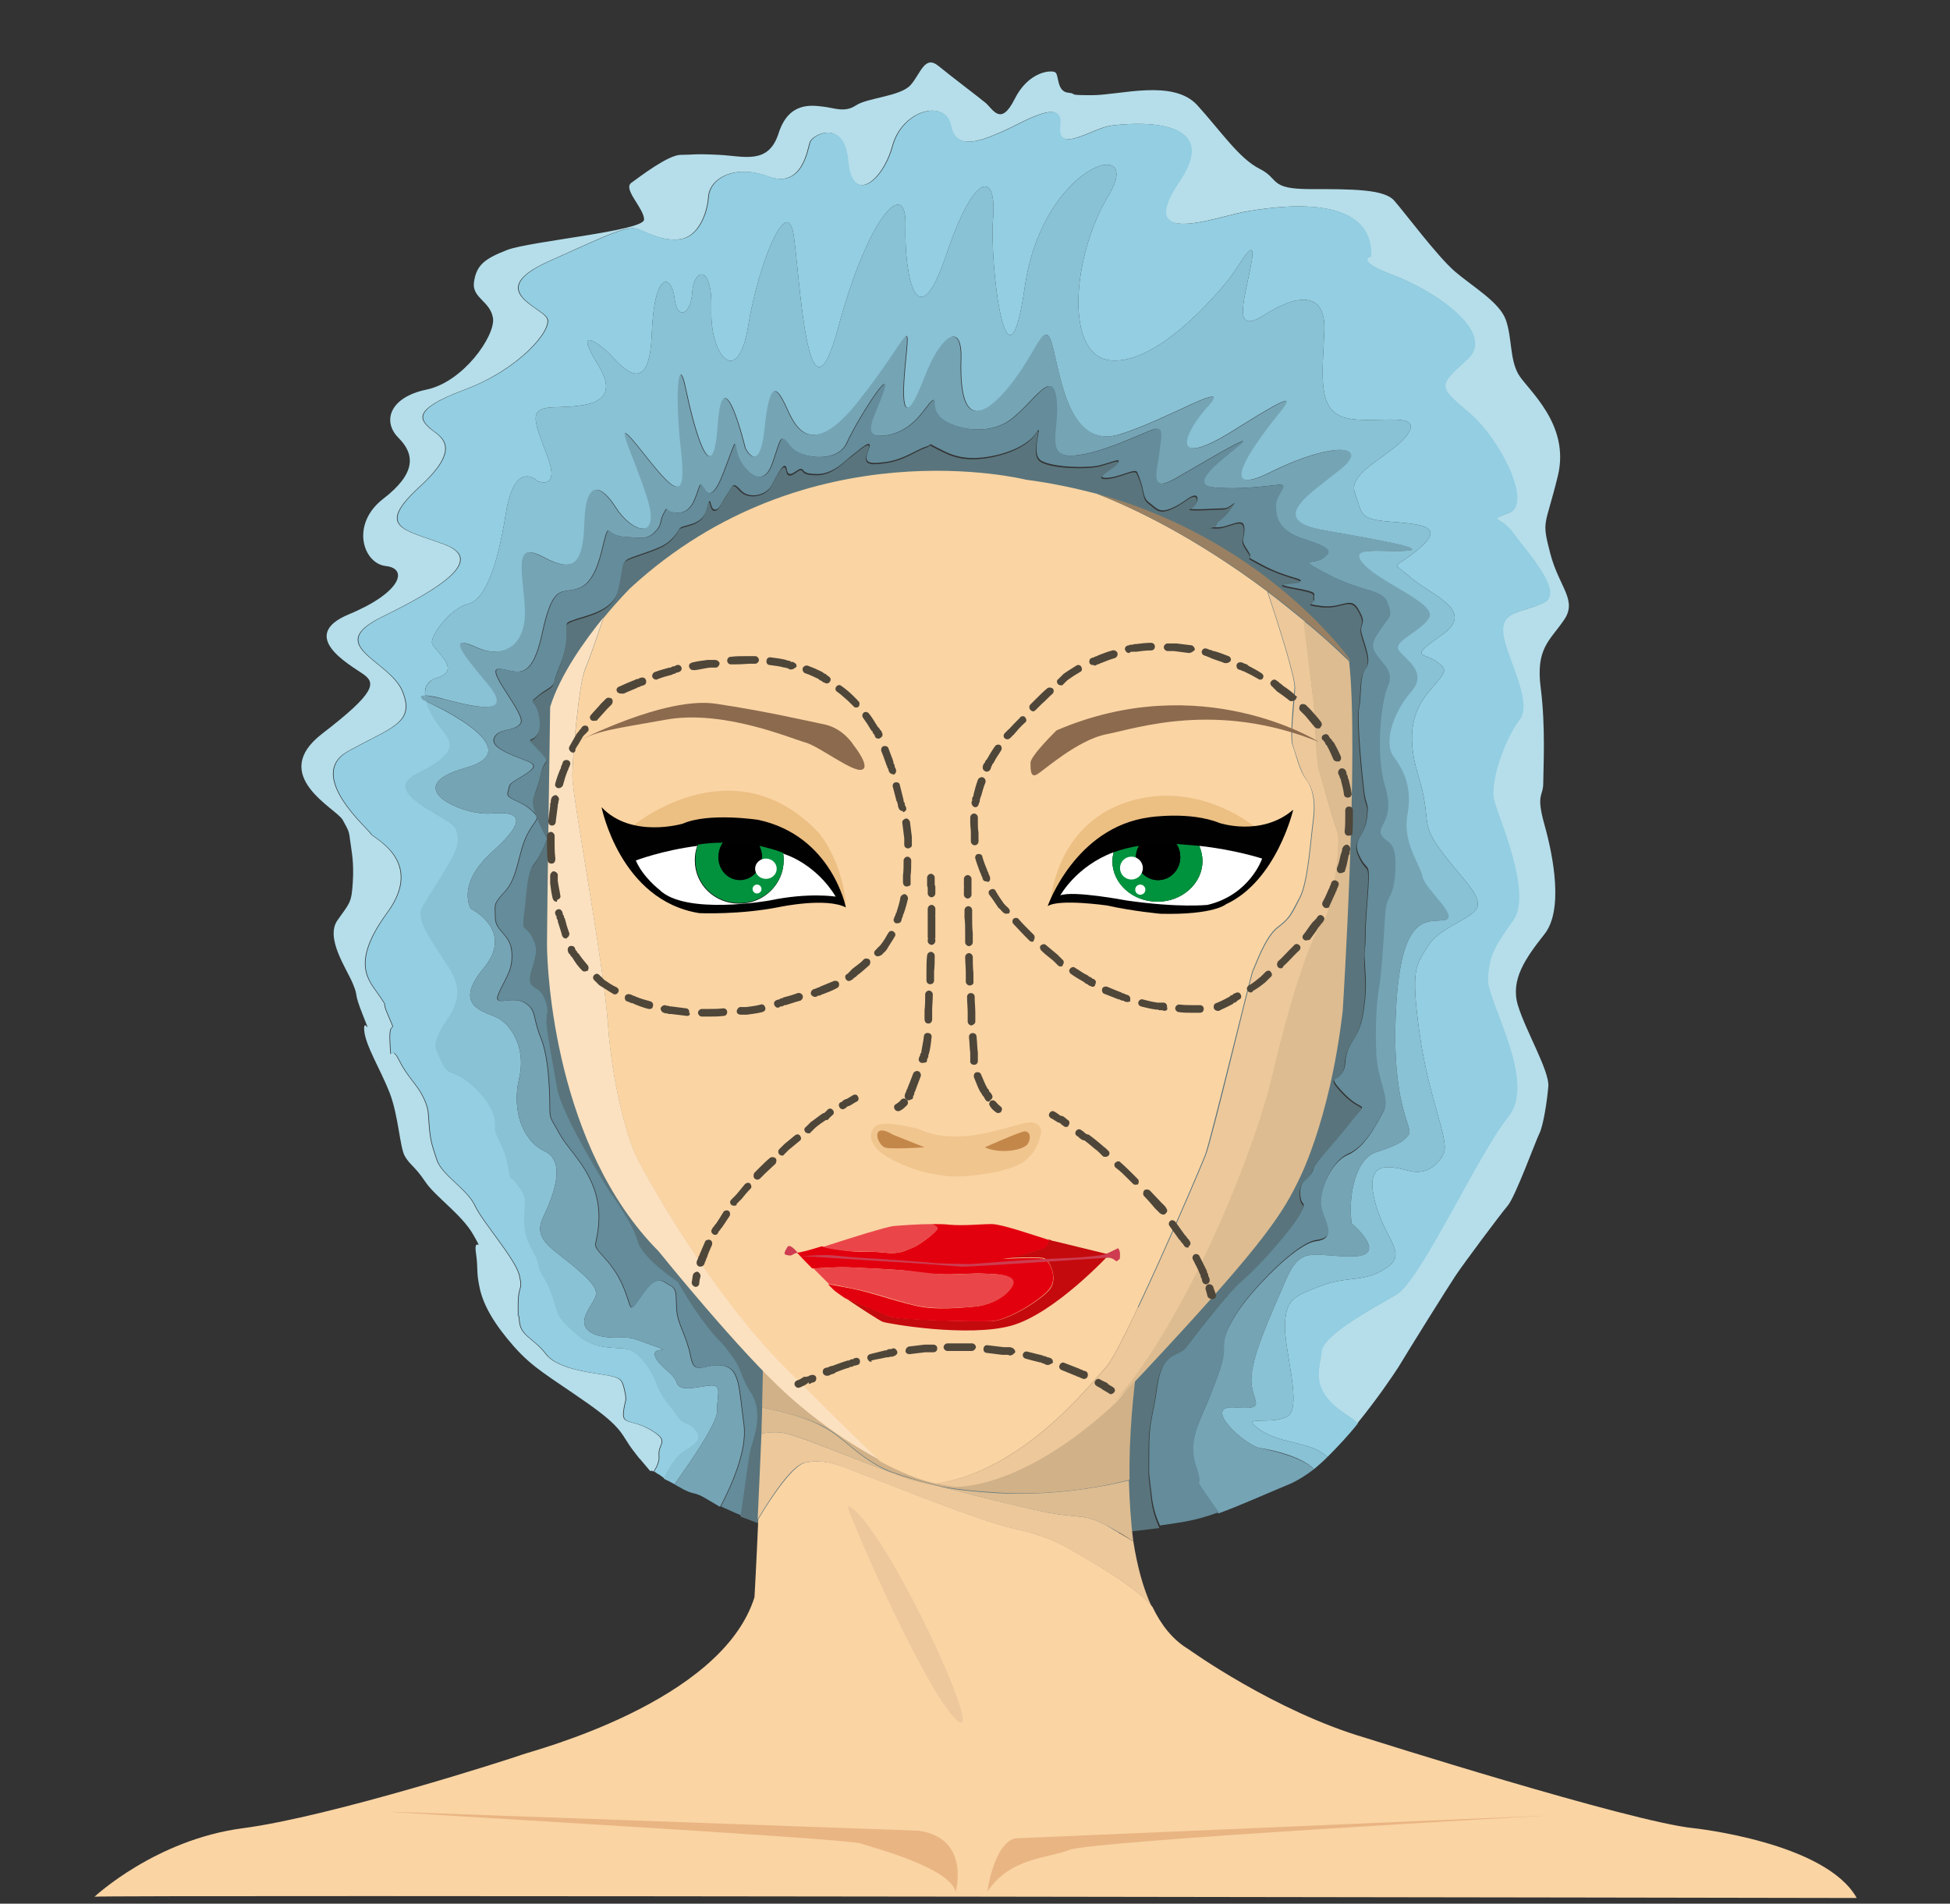 <?xml version="1.0" encoding="utf-8"?>
<!-- Generator: Adobe Illustrator 25.0.0, SVG Export Plug-In . SVG Version: 6.00 Build 0)  -->
<svg version="1.1" id="Livello_2" xmlns="http://www.w3.org/2000/svg" xmlns:xlink="http://www.w3.org/1999/xlink" x="0px" y="0px"
	 width="307.3px" height="300px" viewBox="0 0 307.3 300" style="enable-background:new 0 0 307.3 300;" xml:space="preserve">
<rect x="0" y="0" width="307.3" height="300" fill="#333333" stroke="none"/>
<style type="text/css">
	.st0{fill:#B5DEEA;}
	.st1{fill:#93CEE2;}
	.st2{fill:#89C2D5;}
	.st3{fill:#75A4B5;}
	.st4{fill:#648C9B;}
	.st5{fill:#59747C;}
	.st6{fill:#FAD4A3;}
	.st7{fill:#EDC89B;}
	.st8{fill:#DDBC91;}
	.st9{fill:#D1B188;}
	.st10{fill:#FCE1C0;}
	.st11{fill:#998062;}
	.st12{fill:#8C6A4D;}
	.st13{fill:#EDC89D;}
	.st14{fill:#E9B583;}
	.st15{fill:#F0C58E;}
	.st16{fill:#C4874A;}
	.st17{fill:#C40A0D;}
	.st18{fill:none;}
	.st19{fill:#E2000E;}
	.st20{fill:#EA464A;}
	.st21{fill:#4E4639;}
	.st22{fill:#ECBF83;}
	.st23{fill:#010101;}
	.st24{fill:#FFFFFF;}
	.st25{fill:#00933D;}
	.st26{fill:#02923D;}
	.st27{fill:#CD3C50;}
</style>
<g>
	<path class="st0" d="M244.3,87.2c-1.4-5.4-0.8-4,1.2-12.2c2-8.2-4.8-13.6-6.2-16s-1-5.8-2-8.6c-1-2.8-5.2-5.2-8-7.6
		c-2.8-2.4-8-9.4-9.6-11.2c-1.6-1.8-6.6-1.8-13.2-1.8s-4.8-1.6-8-3.2c-3.2-1.6-6-5.8-9.8-10c-3.8-4.2-12.2-1.6-16.6-1.6
		s-2-0.2-3.8-0.4c-1.8-0.2-1.4-2.8-2-3.2c-0.6-0.4-4.2-0.2-6.4,4.2c-2.2,4.4-3.4,1.6-4.6,0.6c-1.2-1-5.2-4-7.4-5.8
		c-2.2-1.8-2.8,1.2-4.4,3c-1.6,1.8-6.8,2-8.6,3.2c-1.8,1.2-3.4,0.4-5.2,0.2c-1.8-0.2-5.4-0.8-7,4.2s-5.4,3.6-9.4,3.4c-4-0.2-4,0-6,0
		c-2,0-6.4,3.4-7.8,4.4c-1.4,1,2,4,2,5.8c0,1.8-18,3.4-21.6,4.8c-3.6,1.4-4.8,2.4-5.2,5c-0.4,2.6,2.6,3,3,5.8
		C78,53,73,60.2,67.2,61.4c-5.8,1.2-7,5-4.4,7.6c2.6,2.6,2.8,5.6-2.4,9.6s-3.2,10.2,0.4,10.6c3.6,0.4,2.4,4.2-5.8,7.6s0.2,8,2.2,9.4
		c2,1.4,2.2,2.8-6.4,9.4c-8.6,6.6,2.2,11.8,3.2,13.6c1,1.8,1,1.8,1.2,3.4c0.2,1.6,0.6,3.2,0.4,6.4s-0.4,3.2-2.4,6s1.4,7.6,2.4,10
		c1,2.4,0,1,1.6,5c1.6,4,0,0,0.2,2.4c0.2,2.4,2.6,6.2,4,9.8c1.4,3.6,1.6,8.6,2.4,10s1.6,1.6,3.2,4c1.6,2.4,5.8,5.2,7.6,8.4
		c1.8,3.2,0,0,0.4,2.8c0.4,2.8,0,2.8,0.6,5.6c0.6,2.8,2.4,5.8,5.4,9.2c3,3.4,5.4,4.6,11.4,8.8c6,4.2,5.4,5,7.4,7.6
		c2,2.6,0,0,1.8,2.2c1.5,1.8,0.5,0.6,1.4,1.1c0.5-0.8,0.9-1.7,0.8-2.5c-0.2-2,1.8-2.2-1.2-4c-3-1.8-4.6-0.8-4.4-2.8
		c0.2-2,0.6-1.6,0.2-3.4c-0.4-1.8-0.6-2-2.4-2.4c-1.8-0.4-8-0.8-10-3.4c-2-2.6-4-2.8-4.2-5.2c-0.2-2.4-0.2,1.2-0.2-2.4
		c0-3.6,0.8-2.2,0.2-4.8c-0.6-2.6-5.8-8.4-7-11c-1.2-2.6-5.2-4.8-6-7.2c-0.8-2.4-1-3-1.2-5.2c-0.2-2.2,0-2.8-1-4.8
		c-1-2-2.4-3-3.8-5.8c-1.4-2.8-1.2,1.2-1.4-2.8c-0.2-4,1.2-0.8-0.2-4c-1.4-3.2,0.2-0.8-1.4-3.2c-1.6-2.4-4.8-5,1.2-13.2
		c6-8.2-2.4-11.8-2.6-12.4c-0.2-0.6-10.4-9.2-3.6-13c6.8-3.8,10.6-4.4,8.6-9.4c-2-5-12.6-7.2-3.2-11.8c9.4-4.6,16.2-9,9.8-11.4
		c-6.4-2.4-11-2.6-3.8-9.2c7.2-6.6,2.6-8,1.4-9.2c-1.2-1.2-3-2.8,5.6-6c8.6-3.2,13.8-9.4,13-11.2c-0.8-1.8-10-4.4,0.2-9
		s12.6-5.8,14.4-5c1.8,0.8,4.4,2,6.8,1.4c2.4-0.6,3.8-3.8,4-6.6c0.2-2.8,4-5.2,9.4-3.2c5.4,2,6.2-4.2,6.6-5.4c0.4-1.2,5.4-3.8,6,3
		c0.6,6.8,5.4,3.4,7-2.4c1.6-5.8,8.4-7.4,9.2-3.2s5.2,2.2,8.4,0.8c3.2-1.4,9.4-5.4,8.8-0.8c-0.6,4.6,5.2,0.4,8,0
		c2.8-0.4,18-1.8,10.8,8.8s5.8,5.6,10.2,4.8s20.4-3.4,20,7c0,0-2.8,0.6,3.6,3c6.4,2.4,16.2,9,11.6,13.2c-4.6,4.2-4.8,4.2,0.2,8.4
		c5,4.2,10,14.4,6.4,15.8c-3.6,1.4-1.4,0.4,0.6,3.2c2,2.8,8.2,9.4,4.8,11c-3.4,1.6-6.6,1.2-6.4,4.6s4.8,11,2.6,13.8
		c-2.2,2.8-4.8,9.8-4,12.8c0.8,3,6,14.6,3,18.8c-3,4.2-3.8,5.6-4,9.2c-0.2,3.6,7.8,16.2,3.2,21.8c-4.6,5.6-13.8,25.8-17.6,28
		c-3.8,2.2-11.6,6.4-11.8,9c-0.2,2.6-2.2,6,4,10c0.6,0.4,1.2,0.9,1.7,1.3c3.1-3.8,5.6-7.5,6.5-8.9c1.8-3,7.8-12.6,9-14.4
		c1.2-1.8,7-9.6,8.2-11c1.2-1.4,4.4-10.2,5-11.4c0.6-1.2,1.2-5,1.4-7.4c0.2-2.4-3.6-8.8-4.8-12.8c-1.2-4,1.2-7.4,4.2-11.2
		c3-3.8,1.4-12.2,0-17.2c-1.4-5-0.2-4.4-0.2-6.6c0-2.2,0.4-8.8-0.4-15c-0.8-6.2,1.4-7.4,3.6-10.6C248.7,94.6,245.7,92.6,244.3,87.2z
		"/>
	<path class="st1" d="M238.5,84c-2-2.8-4.2-1.8-0.6-3.2c3.6-1.4-1.4-11.6-6.4-15.8c-5-4.2-4.8-4.2-0.2-8.4
		c4.6-4.2-5.2-10.8-11.6-13.2c-6.4-2.4-3.6-3-3.6-3c0.4-10.4-15.6-7.8-20-7s-17.4,5.8-10.2-4.8s-8-9.2-10.8-8.8
		c-2.8,0.4-8.6,4.6-8,0c0.6-4.6-5.6-0.6-8.8,0.8c-3.2,1.4-7.6,3.4-8.4-0.8s-7.6-2.6-9.2,3.2c-1.6,5.8-6.4,9.2-7,2.4
		c-0.6-6.8-5.6-4.2-6-3c-0.4,1.2-1.2,7.4-6.6,5.4c-5.4-2-9.2,0.4-9.4,3.2c-0.2,2.8-1.6,6-4,6.6c-2.4,0.6-5-0.6-6.8-1.4
		c-1.8-0.8-4.2,0.4-14.4,5s-1,7.2-0.2,9c0.8,1.8-4.4,8-13,11.2c-8.6,3.2-6.8,4.8-5.6,6c1.2,1.2,5.8,2.6-1.4,9.2
		c-7.2,6.6-2.6,6.8,3.8,9.2c6.4,2.4-0.4,6.8-9.8,11.4c-9.4,4.6,1.2,6.8,3.2,11.8c2,5-1.8,5.6-8.6,9.4c-6.8,3.8,3.4,12.4,3.6,13
		c0.2,0.6,8.6,4.2,2.6,12.4c-6,8.2-2.8,10.8-1.2,13.2c1.6,2.4,0,0,1.4,3.2c1.4,3.2,0,0,0.2,4c0.2,4,0,0,1.4,2.8
		c1.4,2.8,2.8,3.8,3.8,5.8c1,2,0.8,2.6,1,4.8c0.2,2.2,0.4,2.8,1.2,5.2c0.8,2.4,4.8,4.6,6,7.2c1.2,2.6,6.4,8.4,7,11
		c0.6,2.6-0.2,1.2-0.2,4.8c0,3.6,0,0,0.2,2.4c0.2,2.4,2.2,2.6,4.2,5.2c2,2.6,8.2,3,10,3.4c1.8,0.4,2,0.6,2.4,2.4
		c0.4,1.8,0,1.4-0.2,3.4c-0.2,2,1.4,1,4.4,2.8c3,1.8,1,2,1.2,4c0.1,0.8-0.3,1.7-0.8,2.5c0.2,0.1,0.4,0.3,0.8,0.5
		c0.4,0.3,0.6,0.4,0.8,0.6c0.7-1.5,1.7-3.2,2.8-4c2-1.4,3.4-2,2.2-3.6c-1.2-1.6-1.8-0.6-3-2.4c-1.2-1.8-2.4-2.8-3.2-5
		c-0.8-2.2-2.4-4.4-4-5.2c-1.6-0.8-5,0.4-8.4-2.4c-3.4-2.8-3-3.2-4-6.2c-1-3-1.8-3-2.2-5c-0.4-2-2.2-3.2-2.2-6.8
		c0-3.6,0.6-3.4-1-5.6c-1.6-2.2-1,0-1.6-3.2c-0.6-3.2-2-4.6-2-5.6c0-1,0.4-3-3-6.4c-3.4-3.4-4.4-1.8-5.4-4.2c-1-2.4-1.4-2.2-0.4-4.6
		c1-2.4,4.8-5.2,1.6-10.2c-3.2-5-5.4-7.8-4.2-9.8c1.2-2,1.4-2.2,3.6-5.8c2.2-3.6,2.2-4.6,1.6-6.4c-0.6-1.8-12.2-5.6-6.2-8.6
		s6-4.6,4.2-6.8c-1.8-2.2-5-7.2-1-8.4c4-1.2-0.4-4.2-0.8-5.4c-0.4-1.2,3-5.6,5.6-6.2c2.6-0.6,4.6-5.4,6-14.2s5-5.2,5-5.2
		s3.6,1.6,1.6-3.8c-2-5.4-3.2-7.6,0.6-7.8c3.8-0.2,11.6,0.2,7.4-6.6s0.4-3.2,1.8-1.8c1.4,1.4,6.2,7.6,6.6-3
		c0.4-10.6,3.2-9.4,3.6-5.8c0.4,3.6,2.6,2.6,2.8-1c0.2-3.6,3.2-4.6,3,2.8c-0.2,7.4,4.2,12.4,5.8,2.6c1.6-9.8,6.2-21.2,7.2-14.2
		c1,7,2.2,32.2,7,14.4c4.8-17.8,10.8-23.8,10.6-16c-0.2,7.8,1.8,18.2,6.4,4.6c4.6-13.6,8-13,7.4-5.8c-0.6,7.2,2.2,30.2,5,10.8
		s19-24,13.2-14.4c-5.8,9.6-7,25.4,0.4,26s16.6-10.4,18.4-12.6c1.8-2.2,4.8-8.2,3.6-2.2c-1.2,6-2.8,10.8,2.2,7.6s9.6-3.8,9.4,2.4
		c-0.2,6.2-1.2,12,2.6,13.6c3.8,1.6,12.6-1,10.8,2.4c-1.8,3.4-9.8,6.2-8.6,9.6c1.2,3.4,0.6,4.2,5.4,4.6c4.8,0.4,9,0.6,4.8,4.2
		c-4.2,3.6-4.6,1.8-1.4,4.6c3.2,2.8,10.4,5.2,5,9c-5.4,3.8-3,2.8-1,4.2s1.6,1.6-0.8,4.4c-2.4,2.8-4.2,6.4-2,13.6
		c2.2,7.2,0.2,7.2,3.4,11.6c3.2,4.4,5.8,6.4,6,8.6c0.2,2.2-5.8,3.4-7.8,6.6c-2,3.2-2.8,3.6-1.4,13.8s4.8,17,3.8,19
		c-1,2-2.8,3.2-5,2.8c-2.2-0.4-7.4-2.6-6,4c1.4,6.6,5.6,8.8,2,11.2c-3.6,2.4-6,1.2-10.2,2.8c-4.2,1.6-5.6,2-5.8,6
		c-0.2,4,2.8,13.2,0.4,14.6c-2.4,1.4-7.4-0.2-4.8,1.8c2.6,2,5.4,2,8.8,3.2c0.8,0.3,1.6,0.8,2.3,1.4c1.6-1.6,3.3-3.4,4.8-5.3
		c-0.5-0.5-1.1-0.9-1.7-1.3c-6.2-4-4.2-7.4-4-10c0.2-2.6,8-6.8,11.8-9c3.8-2.2,13-22.4,17.6-28c4.6-5.6-3.4-18.2-3.2-21.8
		c0.2-3.6,1-5,4-9.2c3-4.2-2.2-15.8-3-18.8c-0.8-3,1.8-10,4-12.8c2.2-2.8-2.4-10.4-2.6-13.8s3-3,6.4-4.6
		C246.7,93.4,240.5,86.8,238.5,84z"/>
	<path class="st2" d="M111.4,218.4c-2.6,0.4-4.4,0.8-4.8-0.6c-0.4-1.4-3-2.6-3.4-4.2c-0.4-1.6,3.4-0.2-0.4-1.6
		c-3.8-1.4-3.2-1.2-5.8-1.2s-6-0.8-4.6-3.8c1.4-3,3-3-1-6.6s-7.6-4.8-5.8-8.6c1.8-3.8,3.6-8.8,0.2-10.4c-3.4-1.6-5.2-6.4-4-11.4
		c1.2-5-1.4-8.6-3.4-9.6c-2-1-7.2-1.8-2.2-7.8c5-6-2-9.4-2-9.4s-2.4-3.8,3.4-9c5.8-5.2,4.2-6.4-0.2-6c-4.4,0.4-14.8-4.2-4-7.2
		c10-2.8-4-9.4-6.3-10.5c0.5,1.7,1.8,3.5,2.7,4.7c1.8,2.2,1.8,3.8-4.2,6.8s5.6,6.8,6.2,8.6c0.6,1.8,0.6,2.8-1.6,6.4
		c-2.2,3.6-2.4,3.8-3.6,5.8c-1.2,2,1,4.8,4.2,9.8c3.2,5-0.6,7.8-1.6,10.2c-1,2.4-0.6,2.2,0.4,4.6c1,2.4,2,0.8,5.4,4.2
		c3.4,3.4,3,5.4,3,6.4c0,1,1.4,2.4,2,5.6c0.6,3.2,0,1,1.6,3.2c1.6,2.2,1,2,1,5.6c0,3.6,1.8,4.8,2.2,6.8c0.4,2,1.2,2,2.2,5
		c1,3,0.6,3.4,4,6.2c3.4,2.8,6.8,1.6,8.4,2.4c1.6,0.8,3.2,3,4,5.2c0.8,2.2,2,3.2,3.2,5c1.2,1.8,1.8,0.8,3,2.4
		c1.2,1.6-0.2,2.2-2.2,3.6c-1.1,0.8-2.1,2.5-2.8,4c0.8,0.5-0.1-0.1,1.7,0.9c3-4.2,6.7-9.7,6.7-11.5C113,219.4,114,218,111.4,218.4z"
		/>
	<path class="st3" d="M224.3,138.2c-0.4-2-3.2-5.4-2.4-9.8c0.8-4.4-0.6-7-2.2-9.2c-1.6-2.2,0-7,2.8-10.2c2.8-3.2-1.2-5.2-2-6.6
		c-0.8-1.4,3.4-2.8,4.8-5c1.4-2.2-7.4-5.4-10.2-8.4c-2.8-3,2.2-2,6.4-2.2s-3.4-1.6-12.6-3.2c-9.2-1.6-2.6-5.6,2.4-9.6
		c5-4-1.4-4.4-11,0.4c-9.6,4.8-1.4-5.8,1-8.8c2.4-3,3.4-4.2-6.8,2.2c-10.2,6.4-8,0.6-4-3.8c4-4.4-6.2,2-13.8,4.4
		C169,70.8,167.4,61,166,55s-2.6,1.2-8.2,7.2s-6.6,0.4-6.4-5.6c0.2-6-3.2-4-5.8,2.8c-2.6,6.8-3.8,6.6-3-1.8c0.8-8.4,0.8-4.8-7.4,5.6
		c-8.2,10.4-10.4,2.8-11.6,0.4c-1.2-2.4-2.4-4-3.2,3.8c-0.8,7.8-3,3.2-3,3.2s-3.6-15-4.4-3.6c-0.8,11.4-3.8,0-5-5.8
		c-1.2-5.8-1.8,0.8-0.8,9.6c1,8.8-1,6.8-6.2,0.2c-5.2-6.6-1.6-0.2,0.8,7.2c2.4,7.4-2.4,5.6-4.8,1.8c-2.4-3.8-4.8-4.4-5,2.2
		c-0.2,6.6-1.6,8.2-6.4,5.6c-4.8-2.6-3.4,1.8-3,7.8c0.4,6-3.2,8.4-7.6,6.4c-4.4-2-2.8,0.4,1.6,5.6c4.4,5.2-1.2,4-6.6,2.6
		c-1.6-0.4-2.6-0.6-3.1-0.6c0,0.3,0.1,0.6,0.2,0.9c2.3,1,16.3,7.7,6.3,10.5c-10.8,3-0.4,7.6,4,7.2c4.4-0.4,6,0.8,0.2,6
		c-5.8,5.2-3.4,9-3.4,9s7,3.4,2,9.4c-5,6,0.2,6.8,2.2,7.8c2,1,4.6,4.6,3.4,9.6c-1.2,5,0.6,9.8,4,11.4c3.4,1.6,1.6,6.6-0.2,10.4
		c-1.8,3.8,1.8,5,5.8,8.6s2.4,3.6,1,6.6c-1.4,3,2,3.8,4.6,3.8s2-0.2,5.8,1.2c3.8,1.4,0,0,0.4,1.6c0.4,1.6,3,2.8,3.4,4.2
		c0.4,1.4,2.2,1,4.8,0.6c2.6-0.4,1.6,1,1.6,4c0,1.8-3.7,7.3-6.7,11.5c0.1,0.1,0.3,0.2,0.5,0.3c3,1.8,2,0.4,5.2,2.4
		c1,0.6,1.4,0.8,1.5,0.9c0,0,0,0,0,0c-0.1-0.1-0.1-0.1,0-0.1c1.7-3.2,4.2-8.8,3.7-12.8c-0.8-5.8-0.6-9-3.4-9.4
		c-2.8-0.4-4.4,1.8-5-1.4c-0.6-3.2-2-5-2.2-7.2c-0.2-2.2,0.2-3.4-1-4c-1.2-0.6-2-2-4.4,1.4c-2.4,3.4-1.4,2.4-3.2-1.6
		c-1.8-4-4.4-5.2-4.2-6.4c0.2-1.2,1.2-4.6-0.2-8.6c-1.4-4-4.2-6.4-5.4-8.6c-1.2-2.2-1.6-2.4-1.6-3.8s0-8-1.4-11.4
		c-1.4-3.4-0.6-4.4-2.6-5.6c-2-1.2-5.2,1-4-1.6c1.2-2.6,2.2-3.6,2-6.4c-0.2-2.8-2.6-3.2-2.6-5.4c0-2.2-0.4-2,1.6-4.2
		c2-2.2,2-6,3.4-8.8s2.4-2.4,0.6-4c-1.8-1.6-4-1.6-3.6-2.8c0.4-1.2-0.2-1,1.8-2.2c2-1.2,2.8-1.8,1.8-2.4c-1-0.6-6.4-2-5.8-3.8
		c0.6-1.8,3.2-1,4.2-2.4c1-1.4-5.8-8.6-3.4-8.6c2.4,0,5,2.8,6.8-5.6c1.8-8.4,3.2-6,6-7.2c2.8-1.2,3.4-6.4,4-8.2c0.6-1.8,0.2,0,3,0.2
		s3.6,0.4,4.8-0.8c1.2-1.2,0.6-1.6,1.4-3c0.8-1.4-0.2,0,2.2,0c2.4,0,2.8-2.8,3.4-4.2c0.6-1.4,1.2,4.6,3.8-2.2s1.4-4.4,2.4-2.2
		c1,2.2,3.8,4.8,5.2,1s1.2-5.2,2.8-3c1.6,2.2,7.6,2.8,9-0.4c1.4-3.2,7.2-12.4,5.8-8.2s-4,7.6,0.4,7c4.4-0.6,6.2-4.6,7.2-5.4
		c1-0.8-0.4,1.2,1.6,2.8c2,1.6,7.4,2.8,11,0c3.6-2.8,6.4-8,7-3.2s-2,9.2,2.6,9c4.6-0.2,11.8-4,13-4.2c1.2-0.2,1,0.8,0.6,3.8
		c-0.4,3-1.6,6.4,2.6,4c4.2-2.4,13.2-7.8,10-5.2c-3.2,2.6-8,6.2-4,6.6c4,0.4,8.2-0.2,10.2-0.4c2-0.2-0.4,1.4-0.4,3.2
		c0,1.8,0.2,4,4.6,5.4c4.4,1.4,4.2,2,2.8,3c-1.4,1-4.4-0.2,1,2.6c5.4,2.8,8.4,2.2,9.2,4.4c0.8,2.2,0.4,2-1,4c-1.4,2-1.8,2.8-0.6,4.4
		c1.2,1.6,2.6,2.6,1.6,4.8c-1,2.2-2,10.6-0.4,15.8c1.6,5.2-1.4,6.2-0.6,7.6c0.8,1.4,2.4,0.6,2.2,5.4s-1.4,3.8-1.6,7
		c-0.2,3.2-0.6,9.8-1,12c-0.4,2.2-0.6,6.4-0.4,10.4c0.2,4,2.2,7,1.2,8.8c-1,1.8-2.8,5.6-5.6,6.8c-2.8,1.2-4.8,6.2-4.2,8.6
		c0.6,2.4,2.4,4.6-0.8,5c-3.2,0.4-10.2,7.8-12.4,11.2c-2.2,3.4-2.2,4.6-2.2,6.2s-0.8,3.6-2.2,7.2s-3.6,6.8-2.2,11
		c1.4,4.2-0.6,1.2,1.4,4.2c0.8,1.1,1.5,2.2,2.2,3.1c3.6-1.3,7.5-3.1,11.4-4.7c1.1-0.5,2.4-1.3,3.7-2.3c-2.1-1.9-6.5-2.9-8.5-3.3
		c-2.4-0.4-9.4-6.8-4-6.4c5.4,0.4,2.6-0.8,2.6-4.4c0-3.6,3-10,5.4-15.6c2.4-5.6,4.2-3.8,10.4-3.8c6.2,0,0-5.2,0-5.2
		c-0.6-4.8,0.8-10.2,3.8-11.2c3-1,4.4-1.6,5.2-2.8c0.8-1.2-2.8-4.4-2-19.8s5-13.6,7.6-14C230.3,144.6,224.7,140.2,224.3,138.2z"/>
	<path class="st4" d="M218.3,144c0.2-3.2,1.4-2.2,1.6-7s-1.4-4-2.2-5.4c-0.8-1.4,2.2-2.4,0.6-7.6c-1.6-5.2-0.6-13.6,0.4-15.8
		c1-2.2-0.4-3.2-1.6-4.8c-1.2-1.6-0.8-2.4,0.6-4.4c1.4-2,1.8-1.8,1-4c-0.8-2.2-3.8-1.6-9.2-4.4c-5.4-2.8-2.4-1.6-1-2.6
		c1.4-1,1.6-1.6-2.8-3c-4.4-1.4-4.6-3.6-4.6-5.4c0-1.8,2.4-3.4,0.4-3.2c-2,0.2-6.2,0.8-10.2,0.4c-4-0.4,0.8-4,4-6.6
		c3.2-2.6-5.8,2.8-10,5.2c-4.2,2.4-3-1-2.6-4c0.4-3,0.6-4-0.6-3.8c-1.2,0.2-8.4,4-13,4.2c-4.6,0.2-2-4.2-2.6-9s-3.4,0.4-7,3.2
		c-3.6,2.8-9,1.6-11,0c-2-1.6-0.6-3.6-1.6-2.8c-1,0.8-2.8,4.8-7.2,5.4c-4.4,0.6-1.8-2.8-0.4-7s-4.4,5-5.8,8.2
		c-1.4,3.2-7.4,2.6-9,0.4c-1.6-2.2-1.4-0.8-2.8,3s-4.2,1.2-5.2-1c-1-2.2,0.2-4.6-2.4,2.2s-3.2,0.8-3.8,2.2c-0.6,1.4-1,4.2-3.4,4.2
		c-2.4,0-1.4-1.4-2.2,0c-0.8,1.4-0.2,1.8-1.4,3c-1.2,1.2-2,1-4.8,0.8s-2.4-2-3-0.2c-0.6,1.8-1.2,7-4,8.2c-2.8,1.2-4.2-1.2-6,7.2
		c-1.8,8.4-4.4,5.6-6.8,5.6c-2.4,0,4.4,7.2,3.4,8.6c-1,1.4-3.6,0.6-4.2,2.4c-0.6,1.8,4.8,3.2,5.8,3.8c1,0.6,0.2,1.2-1.8,2.4
		c-2,1.2-1.4,1-1.8,2.2c-0.4,1.2,1.8,1.2,3.6,2.8c1.8,1.6,0.8,1.2-0.6,4s-1.4,6.6-3.4,8.8c-2,2.2-1.6,2-1.6,4.2
		c0,2.2,2.4,2.6,2.6,5.4c0.2,2.8-0.8,3.8-2,6.4c-1.2,2.6,2,0.4,4,1.6c2,1.2,1.2,2.2,2.6,5.6c1.4,3.4,1.4,10,1.4,11.4
		s0.4,1.6,1.6,3.8c1.2,2.2,4,4.6,5.4,8.6c1.4,4,0.4,7.4,0.2,8.6c-0.2,1.2,2.4,2.4,4.2,6.4c1.8,4,0.8,5,3.2,1.6
		c2.4-3.4,3.2-2,4.4-1.4c1.2,0.6,0.8,1.8,1,4c0.2,2.2,1.6,4,2.2,7.2c0.6,3.2,2.2,1,5,1.4c2.8,0.4,2.6,3.6,3.4,9.4
		c0.5,4-2,9.6-3.7,12.8c0.1,0,0.4,0.2,0.9,0.4c0.7,0.3,1.5,0.7,2.3,1c0.6-3.9,1.3-9.6,1.6-10.6c0.4-1.5,2.1-5.6,0.1-8.8
		c-2-3.2-1.3-3.6-3.2-6.1c-1.9-2.5-1.6-1.7-3.7-4.4c-2.1-2.7-4.7-7.1-4.7-7.1s-5.6-3.7-6.3-6.4c-0.7-2.7-4.3-7.6-4.3-7.6
		s-7.6-12-8.4-16.5c-0.8-4.5-1.9-9.9-1.7-10.9c0.1-1.1,0.4-1.9-0.5-3.7c-0.9-1.9-2.7-0.9-1.9-3.7c0.8-2.8,1.2-3.6,0.1-5.6
		s-1.6-0.5-1.2-3.6c0.4-3.1,0.4-6.4,1.5-7.7c1.1-1.3,2.1-4.1,2.1-4.1s-2.6-4.6-2.2-6.2c0.4-1.6,0.5-1.1,1.1-3.7
		c0.5-2.7,1.7-1.7,0.3-3.5c-1.5-1.7-2-2-2-2s2.1-0.4,1.6-3.6c-0.5-3.2-1.9-2-0.5-3.2c1.3-1.2,2.7-1.5,2.8-2.5
		c0.1-1.1,1.6-3.5,1.9-6.3s-0.7-2.7,1.1-3.3c1.7-0.7,6.3-1.3,7.1-4.8c0.8-3.5,0.5-4.1,1.3-4.7c0.8-0.5,3.2-1.1,5.2-2
		c2-0.9,2.7-2.3,3.1-2.9c0.4-0.7,3.6-0.3,4.3-3.1c0.7-2.8,0.4,0,1.2,0.1c0.8,0.1,1.1-1.1,2-2.4c0.9-1.3,0.8-2.1,2.1-0.7
		c1.3,1.5,4,0.9,4.9-0.7c0.9-1.6,2.1-4.3,2.4-2.5c0.3,1.7,1.7-0.3,2.3-0.1c0.5,0.1,0,0.8,2.5,0.8c2.5,0,4.3-2,5.3-2.8
		c1.1-0.8,3.6-3.2,2.8-1.1c-0.8,2.1-0.3,2.4,2.7,2c2.9-0.4,4.9-2,6.3-2.4c1.3-0.4,0.1-0.7,1.7,0.1c1.6,0.8,3.5,2,7.2,1.6
		c3.7-0.4,7.2-1.9,8.5-3.9c1.3-2-1.1,3.3,0.8,4.4c1.9,1.1,7.5,1.2,9.3,0.7c1.9-0.5,3.3-1.2,2.8-0.4c-0.5,0.8-3.9,2.4-1.9,2.4
		c2,0,4.6-1.6,4.9-0.9c1.3,2.8,0.7,3.9,1.9,4.8c1.2,0.9,1.6,1.7,3.5,0.9c1.9-0.8,2.8-1.9,3.6-2c0.8-0.1,0.7,1.3-0.5,1.9
		c-1.2,0.5,4.1,0.1,5.2,0.1c1.1,0,2.4-1.9,1.1,0c-1.3,1.9-2.3,2-2.3,2.5c0,0.5-2,0.4,0,0.5c2,0.1,4.3-1.9,4.4,0.1
		c0.1,2-0.8,1.6,0.5,3.5c1.3,1.9-1.2,0.4,2.3,2.3c3.5,1.9,6.1,2.1,6.1,2.5c0,0.4-5.6,0.3-1.2,1.1c4.4,0.8,3.1,0.9,3.3,1.7
		c0.3,0.8-2,0.8,1.2,1.2c3.2,0.4,4.5-1.6,5.7,0.4c1.2,2,0.7,2,0.5,3.2c-0.1,1.2,1.9,4.8,0.8,6.1c-1.1,1.3-0.7,4.4-1.1,6.3
		c-0.4,1.9,0.5,10.9,0.8,13.3c0.3,2.4,0.8,1.5,0.4,4.3s-2.4,3.2-1.2,5.7c1.2,2.5,1.6,1.1,1.5,3.9c-0.1,2.8-0.5,6-0.5,8.8
		c0,2.8-0.3,1.7-0.1,4.3c0.1,2.5,0.4,4-0.3,8.1c-0.7,4.1-2.5,4-2.8,7.6c-0.3,3.6-3.6,1.2-0.3,4.7c3.3,3.5,4,0.9,1.2,4.5
		c-2.8,3.6-5.7,6.4-6,7.7c-0.3,1.3-2.1,1.3-2,3.7c0.1,2.4,1.2,0.8,0,3.1c-1.2,2.3-6.4,8.1-8.9,10.3c-2.5,2.1-7.9,9.3-9.1,10.8
		c-1.2,1.5-3.7,0.5-4.5,6.1c-0.8,5.6-1.3,5.3-1.3,10.4c0,5.1-0.1,2.3,0.4,6.9c0.2,2,0.8,3.6,1.3,4.7c1.4-0.2,2.7-0.4,3.9-0.6
		c1.7-0.3,3.5-0.8,5.4-1.5c-0.7-0.9-1.4-2-2.2-3.1c-2-3,0,0-1.4-4.2c-1.4-4.2,0.8-7.4,2.2-11s2.2-5.6,2.2-7.2s0-2.8,2.2-6.2
		c2.2-3.4,9.2-10.8,12.4-11.2c3.2-0.4,1.4-2.6,0.8-5c-0.6-2.4,1.4-7.4,4.2-8.6c2.8-1.2,4.6-5,5.6-6.8c1-1.8-1-4.8-1.2-8.8
		c-0.2-4,0-8.2,0.4-10.4C217.7,153.8,218.1,147.2,218.3,144z"/>
	<path class="st5" d="M181,229c0-5.1,0.5-4.8,1.3-10.4c0.8-5.6,3.3-4.7,4.5-6.1c1.2-1.5,6.5-8.7,9.1-10.8c2.5-2.1,7.7-8,8.9-10.3
		c1.2-2.3,0.1-0.7,0-3.1c-0.1-2.4,1.7-2.4,2-3.7c0.3-1.3,3.2-4.1,6-7.7c2.8-3.6,2.1-1.1-1.2-4.5c-3.3-3.5,0-1.1,0.3-4.7
		c0.3-3.6,2.1-3.5,2.8-7.6c0.7-4.1,0.4-5.6,0.3-8.1c-0.1-2.5,0.1-1.5,0.1-4.3c0-2.8,0.4-6,0.5-8.8c0.1-2.8-0.3-1.3-1.5-3.9
		c-1.2-2.5,0.8-2.9,1.2-5.7s-0.1-1.9-0.4-4.3c-0.3-2.4-1.2-11.5-0.8-13.3c0.4-1.9,0-4.9,1.1-6.3c1.1-1.3-0.9-4.9-0.8-6.1
		c0.1-1.2,0.7-1.2-0.5-3.2c-1.2-2-2.5,0-5.7-0.4c-3.2-0.4-0.9-0.4-1.2-1.2c-0.3-0.8,1.1-0.9-3.3-1.7c-4.4-0.8,1.2-0.7,1.2-1.1
		c0-0.4-2.7-0.7-6.1-2.5c-3.5-1.9-0.9-0.4-2.3-2.3c-1.3-1.9-0.4-1.5-0.5-3.5c-0.1-2-2.4,0-4.4-0.1c-2-0.1,0,0,0-0.5
		c0-0.5,0.9-0.7,2.3-2.5c1.3-1.9,0,0-1.1,0c-1.1,0-6.4,0.4-5.2-0.1c1.2-0.5,1.3-2,0.5-1.9c-0.8,0.1-1.7,1.2-3.6,2
		c-1.9,0.8-2.3,0-3.5-0.9c-1.2-0.9-0.5-2-1.9-4.8c-0.3-0.7-2.9,0.9-4.9,0.9c-2,0,1.3-1.6,1.9-2.4c0.5-0.8-0.9-0.1-2.8,0.4
		c-1.9,0.5-7.5,0.4-9.3-0.7c-1.9-1.1,0.5-6.4-0.8-4.4c-1.3,2-4.8,3.5-8.5,3.9c-3.7,0.4-5.6-0.8-7.2-1.6c-1.6-0.8-0.4-0.5-1.7-0.1
		c-1.3,0.4-3.3,2-6.3,2.4c-2.9,0.4-3.5,0.1-2.7-2c0.8-2.1-1.7,0.3-2.8,1.1c-1.1,0.8-2.8,2.8-5.3,2.8c-2.5,0-2-0.7-2.5-0.8
		c-0.5-0.1-2,1.9-2.3,0.1c-0.3-1.7-1.5,0.9-2.4,2.5c-0.9,1.6-3.6,2.1-4.9,0.7c-1.3-1.5-1.2-0.7-2.1,0.7c-0.9,1.3-1.2,2.5-2,2.4
		c-0.8-0.1-0.5-2.9-1.2-0.1c-0.7,2.8-3.9,2.4-4.3,3.1c-0.4,0.7-1.1,2-3.1,2.9c-2,0.9-4.4,1.5-5.2,2c-0.8,0.5-0.5,1.2-1.3,4.7
		c-0.8,3.5-5.3,4.1-7.1,4.8c-1.7,0.7-0.8,0.5-1.1,3.3s-1.7,5.2-1.9,6.3c-0.1,1.1-1.5,1.3-2.8,2.5c-1.3,1.2,0,0,0.5,3.2
		c0.5,3.2-1.6,3.6-1.6,3.6s0.5,0.3,2,2c1.5,1.7,0.3,0.8-0.3,3.5c-0.5,2.7-0.7,2.1-1.1,3.7c-0.4,1.6,2.2,6.2,2.2,6.2s-1,2.8-2.1,4.1
		c-1.1,1.3-1.1,4.7-1.5,7.7c-0.4,3.1,0.1,1.6,1.2,3.6s0.7,2.8-0.1,5.6c-0.8,2.8,0.9,1.9,1.9,3.7c0.9,1.9,0.7,2.7,0.5,3.7
		c-0.1,1.1,0.9,6.4,1.7,10.9c0.8,4.5,8.4,16.5,8.4,16.5s3.6,4.9,4.3,7.6c0.7,2.7,6.3,6.4,6.3,6.4s2.5,4.4,4.7,7.1
		c2.1,2.7,1.9,1.9,3.7,4.4c1.9,2.5,1.2,2.9,3.2,6.1c2,3.2,0.3,7.3-0.1,8.8c-0.3,1-1,6.7-1.6,10.6c2.1,0.8,4.3,1.6,4.3,1.6
		s41.6,1,47.2,1.2c4.3,0.2,9.9-0.4,14.5-1c-0.5-1.2-1.1-2.7-1.3-4.7C180.9,231.3,181,234.1,181,229z"/>
	<path class="st6" d="M266.9,288.1c-10-1-51.6-14.2-51.6-14.2c-14.4-4.2-28-14-28-14c-2.5-1.5-4.3-3.8-5.7-6.7
		c-2.7-3.2-8.9-6.7-11.3-8.1c-2.4-1.4-4.8-3-10.4-4.2c-5.6-1.2-19.6-7-23-8.2c-3.4-1.2-6.2-3-10-2.2c-1.8,0.4-4.8,4.6-7.4,8.9
		c-0.3,7-0.6,12.3-0.6,12.3c-5.2,16.6-35,24.2-36.6,24.8c-1.6,0.6-30.2,9.8-44,11.6c-13.8,1.8-23.4,10.8-23.4,10.8
		c0.3-0.3,277.7,0.2,277.7,0.2C287.7,290.3,266.9,288.1,266.9,288.1z"/>
	<path class="st7" d="M164.8,238.3c-5-1-15.8-3.8-21-5.2c-5.2-1.4-16.4-6.4-20-7.2c-1.2-0.3-2.5-0.2-3.8,0
		c-0.2,4.6-0.4,9.3-0.6,13.5c2.6-4.3,5.5-8.5,7.4-8.9c3.8-0.8,6.6,1,10,2.2c3.4,1.2,17.4,7,23,8.2c5.6,1.2,8,2.8,10.4,4.2
		c2.4,1.4,8.7,4.9,11.3,8.1c-1.4-3-2.3-6.5-2.9-10.3c-1.5-0.9-3.1-1.8-4.4-2.6C170.8,238.5,169.8,239.3,164.8,238.3z"/>
	<path class="st8" d="M157,235.3c-3.2-0.2-6-0.5-8.4-0.9c5.5,1.4,12.4,3.2,16.2,3.9c5,1,6,0.2,9.4,2c1.4,0.7,3,1.7,4.4,2.6
		c-0.4-3.1-0.6-6.3-0.7-9.6C172.1,234.7,165,235.7,157,235.3z"/>
	<path class="st9" d="M178,233.2c-0.2-13.7,2.7-27.2,2.7-27.2H120c0.3,2.3,0.3,8.6,0.1,15.8c3,0.6,6.8,1.5,9.7,3
		c3.4,1.8,5.2,4.7,10.3,7c1.4,0.5,2.7,0.9,3.7,1.2c1.3,0.4,3,0.8,4.8,1.3c2.4,0.4,5.1,0.7,8.4,0.9C165,235.7,172.1,234.7,178,233.2z
		"/>
	<path class="st10" d="M100.2,182c-1.3-2.8-3.7-10.8-4.4-20.7c-0.7-9.9-5.6-35.6-5.6-39c0-3.3,1.1-14.9,2-16.9
		c0.5-1.1,1.8-4.8,2.9-8.1c-3,3.7-6.8,9-8.4,14.1c0,0-0.5,33.1-0.5,37.4s1.3,32,17.6,48.4c0,0,12.8,15.9,20.4,22.7
		c4.2,3.8,9.4,7.5,14.5,10.2c-2.9-2.6-7.4-7.1-15-14.8C111.9,203.6,101.5,184.8,100.2,182z"/>
	<path class="st6" d="M174.2,215.5c2.5-2.5,14.8-31.1,15.7-33.5c0.9-2.4,7.2-28.5,7.5-29.1c0.3-0.5,1.9-5.3,3.9-6.8
		c2-1.5,2.1-2.1,3.5-4.7c1.3-2.5,1.7-9.2,2.1-12.1c0.4-2.9,0-5.1-1.1-6.5c-1.1-1.5-1.6-4-2.1-5.3s0.1-6.7,0.3-9.1
		c0.1-1.6-2.5-9.8-4.3-15.2c-11.5-8.6-21.2-13.2-26.9-15.4c-3.5-0.9-7.2-1.7-11.1-2.2c0,0-34.4-8.7-62.4,17.1c0,0-1.9,1.9-4.2,4.7
		c-1.1,3.3-2.4,7-2.9,8.1c-0.9,2-2,13.6-2,16.9c0,3.3,4.9,29.1,5.6,39c0.7,9.9,3.1,17.9,4.4,20.7c1.3,2.8,11.7,21.6,23.5,33.4
		c7.7,7.7,12.2,12.1,15,14.8c3,1.6,6,2.9,8.8,3.5C161.4,231.7,171.9,217.9,174.2,215.5z"/>
	<path class="st7" d="M208.5,145.5c1.5-1.6,2.9-12.7,2.3-14.4c-0.7-1.7-2.4-8.1-2.9-9.7c-0.5-1.6-0.7-9.9-0.9-11.3
		c-0.2-0.9-0.9-7.4-1.4-12.2c-2-1.6-3.9-3.2-5.8-4.6c1.8,5.4,4.4,13.6,4.3,15.2c-0.1,2.4-0.8,7.7-0.3,9.1s1.1,3.9,2.1,5.3
		c1.1,1.5,1.5,3.6,1.1,6.5c-0.4,2.9-0.8,9.6-2.1,12.1c-1.3,2.5-1.5,3.2-3.5,4.7c-2,1.5-3.6,6.3-3.9,6.8c-0.3,0.5-6.5,26.7-7.5,29.1
		c-0.9,2.4-13.2,30.9-15.7,33.5c-2.4,2.4-12.8,16.2-26.7,18.2c1,0.2,2,0.4,2.9,0.5c0,0,10.4,0.7,25.4-13.3
		c11.2-12.7,21.8-38.8,24.7-51C203.9,155.9,207.1,147.1,208.5,145.5z"/>
	<path class="st8" d="M206.9,110c0.3,1.5,0.4,9.7,0.9,11.3c0.5,1.6,2.3,8,2.9,9.7c0.7,1.7-0.8,12.8-2.3,14.4
		c-1.5,1.6-4.7,10.4-8,24.4c-2.9,12.2-13.5,38.3-24.7,51c1.4-1.3,2.9-2.8,4.4-4.4c17.3-18.5,21.6-24.3,24.3-29.9
		c0,0,5.1-9.3,7.2-27.2c0,0,2.6-41.3,1-55.1c-2.4-2.3-4.8-4.5-7.2-6.4C206,102.6,206.8,109.1,206.9,110z"/>
	<path class="st11" d="M212.7,103.9c0,0-2.4-3.5-7.4-8.1c-1.8-1.7-4-3.5-6.5-5.4c-6.4-4.7-15-9.6-25.9-12.6
		c5.6,2.2,15.4,6.8,26.9,15.4c1.9,1.4,3.8,2.9,5.8,4.6c2.4,2,4.8,4.1,7.2,6.4C212.7,104.1,212.7,104,212.7,103.9z"/>
	<path class="st12" d="M91.1,116.8c0,0,13.7-7.1,21.7-5.9c8,1.2,14.4,2.7,17.3,3.3c2.9,0.7,4.4,3.2,4.4,3.2s2.8,3.5,1.3,3.9
		c-1.5,0.4-6.7-3.7-8.9-4.3s-12.9-5.2-21.9-3.6S94.5,115.1,91.1,116.8z"/>
	<path class="st12" d="M166.5,115.1c0,0-4.1,4-4.1,5.1s0,2.3,0.9,1.9c0.9-0.4,6.4-5.5,11.1-6.4c4.7-0.9,17.2-5.3,33.4,1.2
		C207.7,116.8,189.3,105.3,166.5,115.1z"/>
	<path class="st8" d="M120.1,221.8c0,1.3-0.1,2.7-0.1,4.1c1.3-0.2,2.7-0.3,3.8,0c2.9,0.6,10.6,4,16.3,6c-5.1-2.3-6.9-5.2-10.3-7
		C126.9,223.3,123.1,222.4,120.1,221.8z"/>
	<path class="st9" d="M140.1,231.9c2.1,1,4.9,1.8,8.6,2.5c-1.8-0.5-3.5-0.9-4.8-1.3C142.8,232.8,141.5,232.4,140.1,231.9z"/>
	<path class="st13" d="M133.6,237.3c-0.6-0.2,12.2,29.4,17.2,33.8C155.8,275.5,139,239.3,133.6,237.3z"/>
	<path class="st14" d="M61.4,285.5c1,0.2,71.8,4.2,74.2,5c2.4,0.8,14,3.8,15,7.6c0,0,2.4-8.4-5.8-9.6L61.4,285.5z"/>
	<path class="st14" d="M155.6,298.1c0,0,1-7.6,4.4-8.4l84-3.6c0,0-71.8,4-75.4,5.4C165,292.9,159.2,292.7,155.6,298.1z"/>
	<path class="st15" d="M137.6,177.9c0,0-1.8,2.3,2.9,4.8s8.8,2.6,9.5,2.7c0.7,0.1,7-0.2,10.4-1.8c3.4-1.6,3.7-5.4,3.7-5.4
		s-0.2-1.8-2.7-1.2c-2.5,0.6-7,2.2-11.1,2.1c-4.1-0.1-5.1-1.2-6.4-1.4S138.5,176.3,137.6,177.9z"/>
	<path class="st16" d="M155.2,180.8c0,0,5.4-2.4,6.2-2.5c0.8-0.1,1.2,0.8,0.6,1.9C161.4,181.3,157.5,181.9,155.2,180.8z"/>
	<path class="st16" d="M140.7,178.8l5,2c0,0-4.5,0.3-6,0.1S137,176.6,140.7,178.8z"/>
	<path class="st17" d="M157.9,198.3c-0.5,0-0.8,0-0.8,0C157.4,198.4,157.7,198.4,157.9,198.3z"/>
	<path class="st17" d="M159.4,208.9c6.8-1.9,15.4-11.2,15.4-11.2s-7.4-1.8-8.6-2.1c-0.2,0-0.5-0.1-0.9-0.3c-0.1,0.5-0.4,1.2-1,1.4
		c-1,0.4-4.1,1.4-6.4,1.6c1.8-0.1,5.9-0.3,6.7,0c0.9,0.4,2.1,3.2,0.9,4.8c-1.2,1.6-6.5,5-9.2,5.1c-2.7,0.1-14.6-0.2-16.2-0.8
		c-1.6-0.7-4.8-2-5.8-2.4c-0.3-0.1-0.6-0.2-1-0.4c2.2,1.5,5.3,3.5,5.8,3.7C139.9,208.6,152.6,210.8,159.4,208.9z"/>
	<path class="st18" d="M157.9,198.3c-0.5,0-0.8,0-0.8,0C157.4,198.4,157.7,198.4,157.9,198.3z"/>
	<path class="st19" d="M164.6,198.4c-0.7-0.3-4.9-0.1-6.7,0c-0.3,0-0.5,0-0.8,0c0,0,0.3,0,0.8,0c2.3-0.2,5.3-1.3,6.4-1.6
		c0.6-0.2,0.9-0.8,1-1.4c-2.3-0.7-7.4-2.5-9-2.5c-1.8,0-4.3,0.3-6.7,0.1c-0.8-0.1-1.7-0.1-2.7-0.1c0.5,0.3,0.9,0.5,0.8,0.7
		c-0.1,0.6-3.2,2.9-4.1,3.1c-0.9,0.3-1.6,1-4.2,0.7c-2.7-0.3-3.7,0.1-6.6-0.4c-1.6-0.2-2.7-0.4-3.3-0.6c-1.9,0.6-3.4,1-3.9,1
		c0,0,1.1,1.2,2.4,2.5c1.7-0.1,3.8-0.2,4.8-0.2c1.6,0,8.9,0.4,9.6,0.5c0.8,0.1,3.7,0.6,5.8,0.6c2.1,0.1,5.5-0.2,6.7-0.1
		c1.3,0.1,5.7-0.1,4.4,2.1c-1.3,2.2-4.3,3-5.7,3.1c-1.4,0.1-6.2,0.7-9.6-0.2c-3.4-0.8-6.6-2-9.6-2.6c-2.1-0.4-3-0.6-3.9-0.7
		c0.3,0.3,0.6,0.6,0.8,0.8c0.3,0.3,1,0.8,1.9,1.4c0.4,0.1,0.7,0.3,1,0.4c1,0.4,4.3,1.8,5.8,2.4c1.6,0.7,13.5,0.9,16.2,0.8
		c2.7-0.1,8-3.5,9.2-5.1C166.7,201.5,165.5,198.8,164.6,198.4z"/>
	<path class="st20" d="M139.5,197.4c2.7,0.3,3.3-0.5,4.2-0.7c0.9-0.3,4-2.6,4.1-3.1c0-0.2-0.3-0.4-0.8-0.7c-2.3,0-4.8,0.2-6.1,0.3
		c-1.2,0.1-7.2,2-11.2,3.3c0.6,0.2,1.7,0.4,3.3,0.6C135.8,197.4,136.8,197.1,139.5,197.4z"/>
	<path class="st20" d="M144.2,205.7c3.4,0.8,8.2,0.3,9.6,0.2c1.4-0.1,4.4-1,5.7-3.1c1.3-2.2-3.2-2-4.4-2.1c-1.3-0.1-4.7,0.2-6.7,0.1
		c-2.1-0.1-5-0.6-5.8-0.6c-0.8-0.1-8-0.5-9.6-0.5c-1,0-3.1,0.1-4.8,0.2c0.9,0.9,1.8,1.8,2.5,2.5c0.9,0,1.8,0.3,3.9,0.7
		C137.7,203.7,140.9,204.9,144.2,205.7z"/>
	<path class="st21" d="M111.6,160.2C111.6,160.2,111.6,160.2,111.6,160.2l-0.3,0c-0.1,0-0.1,0-0.2,0c0,0-0.1,0-0.2,0l-0.3,0
		c-0.3,0-0.6-0.3-0.6-0.6c0-0.3,0.3-0.6,0.6-0.6l0.3,0c0.1,0,0.1,0,0.1,0c0,0,0.1,0,0.1,0l0.3,0c0.1,0,0.1,0,0.1,0c0,0,0.1,0,0.1,0
		c0.8,0,1.6,0,2.4-0.1c0.3,0,0.6,0.2,0.6,0.6c0,0.3-0.2,0.6-0.6,0.6c-0.8,0.1-1.6,0.1-2.4,0.1c0,0-0.1,0-0.2,0
		C111.7,160.2,111.7,160.2,111.6,160.2z M108.3,160.1C108.3,160.1,108.3,160.1,108.3,160.1c-0.9-0.1-1.7-0.2-2.5-0.3
		c-0.1,0-0.1,0-0.1,0c-0.1,0-0.1,0-0.2,0c-0.1,0-0.2,0-0.3-0.1c-0.1,0-0.1,0-0.1,0c-0.1,0-0.1,0-0.2,0l-0.3-0.1
		c-0.3-0.1-0.5-0.4-0.5-0.7c0.1-0.3,0.4-0.5,0.7-0.5l0.3,0.1c0,0,0.1,0,0.1,0c0,0,0.1,0,0.1,0l0.3,0.1c0.1,0,0.1,0,0.1,0
		c0,0,0.1,0,0.1,0c0.8,0.1,1.6,0.2,2.3,0.3c0.3,0,0.6,0.3,0.5,0.7C108.9,159.8,108.6,160.1,108.3,160.1z M116.7,159.9
		c-0.3,0-0.6-0.2-0.6-0.5c0-0.3,0.2-0.6,0.5-0.7l0.3,0c0.1,0,0.1,0,0.1,0c0,0,0.1,0,0.1,0l0.3,0c0.1,0,0.1,0,0.1,0c0,0,0.1,0,0.1,0
		c0.8-0.1,1.6-0.2,2.3-0.4c0.3-0.1,0.6,0.1,0.7,0.5c0.1,0.3-0.1,0.6-0.5,0.7c-0.8,0.2-1.6,0.3-2.4,0.4c-0.1,0-0.1,0-0.2,0
		c0,0-0.1,0-0.1,0l-0.3,0c-0.1,0-0.1,0-0.2,0c0,0-0.1,0-0.1,0L116.7,159.9C116.8,159.9,116.8,159.9,116.7,159.9z M102.4,159
		c-0.1,0-0.1,0-0.2,0c-0.8-0.2-1.6-0.5-2.3-0.8c0,0-0.1,0-0.1-0.1c-0.1,0-0.1,0-0.2,0l-0.3-0.1c0,0-0.1,0-0.1-0.1
		c-0.1,0-0.1,0-0.1,0c-0.1,0-0.2-0.1-0.3-0.1c-0.3-0.1-0.4-0.5-0.3-0.8c0.1-0.3,0.5-0.4,0.8-0.3c0.1,0,0.2,0.1,0.3,0.1
		c0,0,0.1,0,0.1,0.1c0,0,0.1,0,0.1,0l0.3,0.1c0,0,0.1,0,0.1,0.1c0,0,0.1,0,0.1,0c0.7,0.3,1.5,0.5,2.2,0.7c0.3,0.1,0.5,0.4,0.4,0.7
		C102.9,158.8,102.7,159,102.4,159z M122.6,158.8c-0.3,0-0.5-0.2-0.6-0.5c-0.1-0.3,0.1-0.6,0.4-0.7l0.3-0.1c0,0,0.1,0,0.1,0
		c0,0,0.1,0,0.1-0.1l0.3-0.1c0,0,0.1,0,0.1,0c0,0,0.1,0,0.1-0.1c0.8-0.2,1.5-0.4,2.3-0.7c0.3-0.1,0.7,0.1,0.8,0.4
		c0.1,0.3-0.1,0.7-0.4,0.8c-0.8,0.2-1.6,0.5-2.3,0.7c-0.1,0-0.1,0-0.2,0c0,0-0.1,0-0.1,0.1l-0.3,0.1c-0.1,0-0.1,0-0.2,0
		c0,0-0.1,0-0.1,0.1l-0.3,0.1C122.7,158.8,122.7,158.8,122.6,158.8z M128.4,157.1c-0.2,0-0.5-0.2-0.6-0.4c-0.1-0.3,0.1-0.7,0.4-0.8
		l0.3-0.1c0,0,0.1,0,0.1,0c0,0,0.1-0.1,0.1-0.1l0.3-0.1c0,0,0.1,0,0.1,0c0,0,0.1-0.1,0.1-0.1c0.7-0.3,1.5-0.6,2.2-0.9
		c0.3-0.1,0.7,0,0.8,0.3c0.1,0.3,0,0.7-0.3,0.8c-0.7,0.4-1.5,0.7-2.3,1c0,0-0.1,0-0.1,0c0,0-0.1,0.1-0.1,0.1l-0.3,0.1
		c0,0-0.1,0-0.2,0c0,0-0.1,0.1-0.1,0.1l-0.3,0.1C128.5,157.1,128.5,157.1,128.4,157.1z M96.9,156.7c-0.1,0-0.2,0-0.3-0.1
		c-0.7-0.4-1.4-0.9-2.1-1.3c0,0-0.1-0.1-0.1-0.1c0,0-0.1,0-0.1-0.1c-0.1-0.1-0.2-0.1-0.2-0.2c0,0-0.1-0.1-0.1-0.1c0,0-0.1,0-0.1-0.1
		c-0.1-0.1-0.2-0.1-0.2-0.2c-0.3-0.2-0.3-0.6-0.1-0.8c0.2-0.3,0.6-0.3,0.8-0.1c0.1,0.1,0.1,0.1,0.2,0.2c0,0,0.1,0.1,0.1,0.1
		c0,0,0.1,0,0.1,0.1c0.1,0.1,0.2,0.1,0.2,0.2c0,0,0.1,0.1,0.1,0.1c0,0,0.1,0,0.1,0.1c0.6,0.4,1.3,0.9,2,1.2c0.3,0.2,0.4,0.5,0.2,0.8
		C97.3,156.6,97.1,156.7,96.9,156.7z M133.8,154.6c-0.2,0-0.4-0.1-0.5-0.3c-0.2-0.3-0.1-0.7,0.2-0.8c0.1-0.1,0.2-0.1,0.2-0.2
		c0,0,0.1,0,0.1-0.1c0,0,0.1-0.1,0.1-0.1c0.1-0.1,0.2-0.1,0.2-0.2c0,0,0.1-0.1,0.1-0.1c0,0,0.1-0.1,0.1-0.1c0.6-0.5,1.3-0.9,1.8-1.5
		c0.2-0.2,0.6-0.2,0.9,0c0.2,0.2,0.2,0.6,0,0.9c-0.6,0.5-1.2,1.1-1.9,1.6c0,0-0.1,0.1-0.1,0.1c0,0-0.1,0.1-0.1,0.1
		c-0.1,0.1-0.2,0.1-0.3,0.2c0,0-0.1,0.1-0.1,0.1c0,0-0.1,0.1-0.1,0.1c-0.1,0.1-0.2,0.1-0.3,0.2C134,154.5,133.9,154.6,133.8,154.6z
		 M92.1,153.1c-0.2,0-0.3-0.1-0.4-0.2c-0.6-0.6-1.1-1.3-1.5-2c0,0-0.1-0.1-0.1-0.1c0,0-0.1-0.1-0.1-0.1c-0.1-0.1-0.1-0.2-0.2-0.3
		c0,0,0-0.1-0.1-0.1c0,0-0.1-0.1-0.1-0.1c0-0.1-0.1-0.2-0.1-0.3c-0.1-0.3,0-0.7,0.3-0.8c0.3-0.1,0.7,0,0.8,0.3
		c0,0.1,0.1,0.2,0.1,0.3c0,0,0,0.1,0.1,0.1c0,0,0.1,0.1,0.1,0.1c0,0.1,0.1,0.2,0.1,0.2c0,0,0,0.1,0.1,0.1c0,0,0.1,0.1,0.1,0.1
		c0.4,0.6,0.9,1.2,1.4,1.8c0.2,0.2,0.2,0.6,0,0.9C92.4,153,92.3,153.1,92.1,153.1z M138.4,150.7c-0.1,0-0.3,0-0.4-0.1
		c-0.3-0.2-0.3-0.6-0.1-0.8c0.1-0.1,0.1-0.1,0.2-0.2c0,0,0.1-0.1,0.1-0.1c0,0,0-0.1,0.1-0.1c0.1-0.1,0.1-0.2,0.2-0.2
		c0,0,0.1-0.1,0.1-0.1c0,0,0-0.1,0.1-0.1c0.5-0.6,0.9-1.3,1.3-2c0.2-0.3,0.5-0.4,0.8-0.2c0.3,0.2,0.4,0.5,0.2,0.8
		c-0.4,0.7-0.9,1.4-1.3,2.1c0,0-0.1,0.1-0.1,0.1c0,0,0,0.1-0.1,0.1c-0.1,0.1-0.1,0.2-0.2,0.2c0,0-0.1,0.1-0.1,0.1c0,0,0,0.1-0.1,0.1
		c-0.1,0.1-0.1,0.2-0.2,0.2C138.7,150.6,138.5,150.7,138.4,150.7z M89.2,147.9c-0.3,0-0.5-0.2-0.6-0.4c-0.2-0.8-0.5-1.6-0.7-2.3
		c0-0.1,0-0.1,0-0.2c0,0,0-0.1-0.1-0.1l-0.1-0.3c0-0.1,0-0.1,0-0.2c0,0,0-0.1-0.1-0.1l-0.1-0.3c-0.1-0.3,0.1-0.6,0.4-0.7
		c0.3-0.1,0.6,0.1,0.7,0.4l0.1,0.3c0,0,0,0.1,0,0.1c0,0,0,0.1,0.1,0.1l0.1,0.3c0,0,0,0.1,0,0.1c0,0,0,0.1,0.1,0.1
		c0.2,0.8,0.4,1.5,0.7,2.3c0.1,0.3-0.1,0.7-0.4,0.8C89.4,147.9,89.3,147.9,89.2,147.9z M141.4,145.5c-0.1,0-0.2,0-0.2,0
		c-0.3-0.1-0.5-0.5-0.3-0.8c0-0.1,0.1-0.2,0.1-0.3c0,0,0-0.1,0.1-0.1c0,0,0-0.1,0-0.1c0-0.1,0.1-0.2,0.1-0.3c0,0,0-0.1,0.1-0.1
		c0,0,0-0.1,0-0.1c0.2-0.7,0.5-1.5,0.6-2.3c0.1-0.3,0.4-0.5,0.7-0.5c0.3,0.1,0.5,0.4,0.5,0.7c-0.2,0.8-0.4,1.6-0.7,2.4
		c0,0.1,0,0.1-0.1,0.1c0,0.1,0,0.1,0,0.2c0,0.1-0.1,0.2-0.1,0.3c0,0.1,0,0.1-0.1,0.1c0,0.1,0,0.1,0,0.2c0,0.1-0.1,0.2-0.1,0.3
		C141.9,145.4,141.7,145.5,141.4,145.5z M87.7,142.1c-0.3,0-0.5-0.2-0.6-0.5c-0.2-0.8-0.3-1.6-0.4-2.4c0-0.1,0-0.1,0-0.2
		c0,0,0-0.1,0-0.1l0-0.3c0-0.1,0-0.1,0-0.2c0,0,0-0.1,0-0.1l0-0.3c0-0.3,0.2-0.6,0.5-0.7c0.3,0,0.6,0.2,0.7,0.5l0,0.3
		c0,0.1,0,0.1,0,0.1c0,0,0,0.1,0,0.1l0,0.3c0,0.1,0,0.1,0,0.1c0,0,0,0.1,0,0.1c0.1,0.8,0.3,1.6,0.4,2.3c0.1,0.3-0.1,0.6-0.5,0.7
		C87.8,142.1,87.8,142.1,87.7,142.1z M142.9,139.7C142.9,139.7,142.9,139.7,142.9,139.7c-0.4,0-0.6-0.3-0.6-0.7c0-0.1,0-0.2,0-0.3
		c0-0.1,0-0.1,0-0.1c0,0,0-0.1,0-0.1l0-0.3c0-0.1,0-0.1,0-0.1c0,0,0-0.1,0-0.1c0.1-0.8,0.1-1.6,0.1-2.4c0-0.3,0.3-0.6,0.6-0.6
		c0,0,0,0,0,0c0.3,0,0.6,0.3,0.6,0.6c0,0.8,0,1.7-0.1,2.4c0,0.1,0,0.1,0,0.2c0,0,0,0.1,0,0.2c0,0.1,0,0.2,0,0.3c0,0.1,0,0.1,0,0.2
		c0,0,0,0.1,0,0.2c0,0.1,0,0.2,0,0.3C143.5,139.5,143.2,139.7,142.9,139.7z M86.9,136.1c-0.3,0-0.6-0.2-0.6-0.6
		c-0.1-0.8-0.1-1.6-0.1-2.4c0-0.1,0-0.1,0-0.2c0,0,0-0.1,0-0.2l0-0.3c0-0.1,0-0.1,0-0.2c0,0,0-0.1,0-0.2l0-0.3
		c0-0.3,0.3-0.6,0.6-0.6c0.3,0,0.6,0.3,0.6,0.6l0,0.3c0,0.1,0,0.1,0,0.1c0,0,0,0.1,0,0.1l0,0.3c0,0.1,0,0.1,0,0.1c0,0,0,0.1,0,0.1
		c0,0.8,0,1.6,0.1,2.4C87.6,135.8,87.3,136.1,86.9,136.1C87,136.1,86.9,136.1,86.9,136.1z M143.1,133.7c-0.3,0-0.6-0.2-0.6-0.6
		l0-0.3c0-0.1,0-0.1,0-0.1c0,0,0-0.1,0-0.1l0-0.3c0-0.1,0-0.1,0-0.1c0,0,0-0.1,0-0.1c-0.1-0.8-0.2-1.6-0.3-2.4
		c-0.1-0.3,0.2-0.6,0.5-0.7c0.3-0.1,0.6,0.2,0.7,0.5c0.1,0.8,0.2,1.6,0.3,2.4c0,0.1,0,0.1,0,0.2c0,0,0,0.1,0,0.2l0,0.3
		c0,0.1,0,0.1,0,0.2c0,0,0,0.1,0,0.2l0,0.3C143.7,133.4,143.4,133.7,143.1,133.7C143.1,133.7,143.1,133.7,143.1,133.7z M87,130.1
		C87,130.1,87,130.1,87,130.1c-0.4,0-0.6-0.3-0.6-0.7c0.1-0.8,0.2-1.6,0.3-2.4c0-0.1,0-0.1,0-0.1c0-0.1,0-0.1,0-0.2l0.1-0.3
		c0-0.1,0-0.1,0-0.1c0-0.1,0-0.1,0-0.2l0.1-0.3c0.1-0.3,0.4-0.5,0.7-0.5c0.3,0.1,0.5,0.4,0.5,0.7l-0.1,0.3c0,0.1,0,0.1,0,0.1
		c0,0,0,0.1,0,0.1l-0.1,0.3c0,0,0,0.1,0,0.1c0,0,0,0.1,0,0.1c-0.1,0.8-0.2,1.6-0.3,2.3C87.6,129.9,87.3,130.1,87,130.1z
		 M142.2,127.8c-0.3,0-0.5-0.2-0.6-0.5l-0.1-0.3c0-0.1,0-0.1,0-0.1c0,0,0-0.1,0-0.1l-0.1-0.3c0-0.1,0-0.1,0-0.1c0,0,0-0.1-0.1-0.1
		c-0.2-0.8-0.4-1.5-0.6-2.3c-0.1-0.3,0.1-0.7,0.4-0.7c0.3-0.1,0.7,0.1,0.7,0.4c0.2,0.8,0.4,1.6,0.6,2.4c0,0.1,0,0.1,0,0.2
		c0,0,0,0.1,0.1,0.1l0.1,0.3c0,0.1,0,0.1,0,0.2c0,0,0,0.1,0.1,0.1l0.1,0.3c0.1,0.3-0.1,0.6-0.5,0.7
		C142.3,127.8,142.3,127.8,142.2,127.8z M88.1,124.2c-0.1,0-0.1,0-0.2,0c-0.3-0.1-0.5-0.4-0.4-0.7c0.2-0.8,0.5-1.6,0.8-2.3
		c0,0,0-0.1,0.1-0.1c0-0.1,0-0.1,0-0.2c0-0.1,0.1-0.2,0.1-0.3c0,0,0-0.1,0.1-0.1c0-0.1,0-0.1,0-0.1c0-0.1,0.1-0.2,0.1-0.3
		c0.1-0.3,0.5-0.4,0.8-0.3c0.3,0.1,0.5,0.5,0.3,0.8c0,0.1-0.1,0.2-0.1,0.3c0,0,0,0.1-0.1,0.1c0,0,0,0.1,0,0.1c0,0.1-0.1,0.2-0.1,0.3
		c0,0,0,0.1-0.1,0.1c0,0,0,0.1,0,0.1c-0.3,0.7-0.5,1.5-0.7,2.2C88.6,124,88.3,124.2,88.1,124.2z M140.7,122c-0.3,0-0.5-0.2-0.6-0.4
		l-0.1-0.3c0,0,0-0.1,0-0.1c0,0,0-0.1-0.1-0.1l-0.1-0.3c0,0,0-0.1,0-0.1c0,0-0.1-0.1-0.1-0.1c-0.1-0.4-0.2-0.6-0.2-0.6
		c-0.2-0.6-0.4-1.1-0.6-1.6c-0.1-0.3,0-0.7,0.3-0.8c0.3-0.1,0.7,0,0.8,0.3c0.2,0.5,0.4,1.1,0.6,1.6c0,0,0.1,0.2,0.2,0.6
		c0,0,0,0.1,0,0.2c0,0,0.1,0.1,0.1,0.1l0.1,0.3c0,0,0,0.1,0,0.2c0,0,0.1,0.1,0.1,0.1l0.1,0.3c0.1,0.3-0.1,0.7-0.4,0.8
		C140.8,122,140.7,122,140.7,122z M90.3,118.6c-0.1,0-0.2,0-0.3-0.1c-0.3-0.2-0.4-0.5-0.3-0.8c0.4-0.7,0.8-1.4,1.2-2.1
		c0,0,0.1-0.1,0.1-0.1c0,0,0-0.1,0.1-0.1l0.2-0.3c0,0,0.1-0.1,0.1-0.1c0,0,0-0.1,0.1-0.1c0.1-0.1,0.1-0.2,0.2-0.3
		c0.2-0.3,0.6-0.3,0.8-0.2c0.3,0.2,0.3,0.6,0.2,0.8l-0.2,0.2c0,0-0.1,0.1-0.1,0.1c0,0,0,0.1-0.1,0.1l-0.2,0.2c0,0-0.1,0.1-0.1,0.1
		c0,0,0,0.1-0.1,0.1c-0.4,0.7-0.8,1.4-1.2,2C90.7,118.5,90.5,118.6,90.3,118.6z M138.4,116.4c-0.2,0-0.4-0.1-0.5-0.3l-0.1-0.3
		c0,0,0-0.1-0.1-0.1c0,0-0.1-0.1-0.1-0.1c0-0.1-0.1-0.2-0.1-0.3c0,0,0-0.1-0.1-0.1c0,0-0.1-0.1-0.1-0.1c-0.4-0.7-0.8-1.3-1.3-2
		c-0.2-0.3-0.1-0.6,0.1-0.8c0.3-0.2,0.6-0.1,0.8,0.1c0.5,0.6,0.9,1.3,1.4,2.1c0,0,0,0.1,0.1,0.1c0,0,0.1,0.1,0.1,0.1
		c0.1,0.1,0.1,0.2,0.2,0.3c0,0,0,0.1,0.1,0.1c0,0,0.1,0.1,0.1,0.1c0,0.1,0.1,0.2,0.1,0.3c0.2,0.3,0,0.7-0.3,0.8
		C138.6,116.4,138.5,116.4,138.4,116.4z M93.6,113.6c-0.1,0-0.3,0-0.4-0.1c-0.3-0.2-0.3-0.6-0.1-0.8c0.5-0.6,1.1-1.2,1.6-1.8
		c0,0,0.1-0.1,0.1-0.1c0,0,0.1-0.1,0.1-0.1c0.1-0.1,0.1-0.1,0.2-0.2c0,0,0.1-0.1,0.1-0.1c0,0,0.1-0.1,0.1-0.1l0.2-0.2
		c0.2-0.2,0.6-0.2,0.9,0c0.2,0.2,0.2,0.6,0,0.9l-0.2,0.2c0,0-0.1,0.1-0.1,0.1c0,0-0.1,0.1-0.1,0.1c-0.1,0.1-0.1,0.1-0.2,0.2
		c0,0-0.1,0.1-0.1,0.1c0,0-0.1,0.1-0.1,0.1c-0.5,0.6-1.1,1.2-1.6,1.8C93.9,113.5,93.7,113.6,93.6,113.6z M134.9,111.5
		c-0.2,0-0.3-0.1-0.4-0.2c-0.1-0.1-0.1-0.1-0.2-0.2c0,0-0.1-0.1-0.1-0.1c0,0-0.1-0.1-0.1-0.1c-0.1-0.1-0.1-0.1-0.2-0.2
		c0,0-0.1-0.1-0.1-0.1c0,0-0.1-0.1-0.1-0.1c-0.6-0.5-1.2-1.1-1.8-1.5c-0.3-0.2-0.3-0.6-0.1-0.8c0.2-0.3,0.6-0.3,0.8-0.1
		c0.7,0.5,1.3,1,1.9,1.6c0,0,0.1,0.1,0.1,0.1c0,0,0.1,0.1,0.1,0.1c0.1,0.1,0.1,0.1,0.2,0.2c0,0,0.1,0.1,0.1,0.1c0,0,0.1,0.1,0.1,0.1
		c0.1,0.1,0.1,0.2,0.2,0.2c0.2,0.2,0.2,0.6,0,0.9C135.2,111.4,135.1,111.5,134.9,111.5z M97.8,109.3c-0.2,0-0.3-0.1-0.5-0.2
		c-0.2-0.3-0.2-0.6,0.1-0.8l0.1-0.1l0.1,0c0,0,0.8-0.4,2.3-1c0,0,0.1,0,0.1,0c0,0,0.1-0.1,0.1-0.1l0.3-0.1c0,0,0.1,0,0.2,0
		c0,0,0.1-0.1,0.1-0.1l0.3-0.1c0.3-0.1,0.7,0,0.8,0.4c0.1,0.3,0,0.7-0.4,0.8l-0.3,0.1c0,0-0.1,0-0.1,0c0,0-0.1,0.1-0.1,0.1l-0.3,0.1
		c0,0-0.1,0-0.1,0c0,0-0.1,0.1-0.1,0.1c-1.2,0.5-1.9,0.8-2.1,0.9C98,109.3,97.9,109.3,97.8,109.3z M130.3,107.7
		c-0.1,0-0.2,0-0.3-0.1c-0.1,0-0.2-0.1-0.3-0.1c0,0-0.1-0.1-0.1-0.1c0,0-0.1,0-0.1-0.1c-0.1,0-0.2-0.1-0.3-0.1c0,0-0.1-0.1-0.1-0.1
		c0,0-0.1,0-0.1-0.1c-0.7-0.3-1.4-0.7-2.1-0.9c-0.3-0.1-0.5-0.5-0.4-0.8c0.1-0.3,0.5-0.5,0.8-0.4c0.8,0.3,1.5,0.6,2.3,1
		c0,0,0.1,0.1,0.1,0.1c0,0,0.1,0,0.1,0.1c0.1,0,0.2,0.1,0.3,0.1c0,0,0.1,0.1,0.1,0.1c0,0,0.1,0,0.1,0.1c0.1,0.1,0.2,0.1,0.3,0.2
		c0.3,0.2,0.4,0.5,0.2,0.8C130.7,107.6,130.5,107.7,130.3,107.7z M103.4,107.1c-0.3,0-0.5-0.2-0.6-0.4c-0.1-0.3,0.1-0.7,0.4-0.8
		c0.8-0.3,1.6-0.5,2.3-0.7c0.1,0,0.1,0,0.2,0c0,0,0.1,0,0.1-0.1l0.3-0.1c0.1,0,0.1,0,0.2,0c0,0,0.1,0,0.1-0.1l0.3-0.1
		c0.3-0.1,0.6,0.1,0.7,0.4c0.1,0.3-0.1,0.6-0.4,0.7l-0.3,0.1c0,0-0.1,0-0.1,0c0,0-0.1,0-0.1,0.1l-0.3,0.1c0,0-0.1,0-0.1,0
		c0,0-0.1,0-0.1,0.1c-0.8,0.2-1.5,0.4-2.3,0.7C103.5,107.1,103.5,107.1,103.4,107.1z M109.2,105.6c-0.3,0-0.5-0.2-0.6-0.5
		c-0.1-0.3,0.1-0.6,0.5-0.7c0.8-0.2,1.6-0.3,2.4-0.4c0.1,0,0.1,0,0.2,0c0,0,0.1,0,0.1,0l0.3,0c0.1,0,0.1,0,0.2,0c0,0,0.1,0,0.1,0
		l0.3,0c0.3,0,0.6,0.2,0.7,0.5c0,0.3-0.2,0.6-0.5,0.7l-0.3,0c-0.1,0-0.1,0-0.1,0c0,0-0.1,0-0.1,0l-0.3,0c-0.1,0-0.1,0-0.1,0
		c0,0-0.1,0-0.1,0c-0.8,0.1-1.6,0.3-2.3,0.4C109.3,105.6,109.3,105.6,109.2,105.6z M124.7,105.5c0,0-0.1,0-0.1,0
		c-0.1,0-0.2,0-0.3-0.1c0,0-0.1,0-0.1-0.1c0,0-0.1,0-0.1,0c-0.1,0-0.2,0-0.3-0.1c0,0-0.1,0-0.1,0c0,0-0.1,0-0.1,0
		c-0.7-0.2-1.5-0.3-2.3-0.4c-0.3,0-0.6-0.3-0.5-0.7c0-0.3,0.3-0.6,0.7-0.5c0.8,0.1,1.6,0.2,2.4,0.4c0.1,0,0.1,0,0.1,0.1
		c0,0,0.1,0,0.2,0c0.1,0,0.2,0,0.3,0.1c0.1,0,0.1,0,0.1,0.1c0.1,0,0.1,0,0.2,0c0.1,0,0.2,0,0.3,0.1c0.3,0.1,0.5,0.4,0.4,0.7
		C125.2,105.3,125,105.5,124.7,105.5z M115.2,104.7c-0.3,0-0.6-0.2-0.6-0.6c0-0.3,0.2-0.6,0.6-0.6c0.8-0.1,1.6-0.1,2.4-0.1
		c0.1,0,0.1,0,0.2,0c0,0,0.1,0,0.2,0l0.3,0c0.1,0,0.1,0,0.2,0c0,0,0.1,0,0.2,0l0.3,0c0.3,0,0.6,0.3,0.6,0.6c0,0.3-0.3,0.6-0.6,0.6
		l-0.3,0c-0.1,0-0.1,0-0.1,0c0,0-0.1,0-0.1,0l-0.3,0c-0.1,0-0.1,0-0.1,0c0,0-0.1,0-0.1,0C116.8,104.7,116,104.7,115.2,104.7
		C115.2,104.7,115.2,104.7,115.2,104.7z"/>
	<path class="st21" d="M187.8,159.6c-0.6,0-1.3,0-2-0.1c-0.3,0-0.6-0.3-0.6-0.6c0-0.3,0.3-0.6,0.6-0.6c0.8,0.1,1.6,0.1,2.3,0.1
		c0.1,0,0.1,0,0.1,0c0,0,0.1,0,0.1,0c0.1,0,0.2,0,0.3,0c0.1,0,0.1,0,0.1,0c0,0,0.1,0,0.1,0c0.1,0,0.2,0,0.3,0c0.3,0,0.6,0.2,0.6,0.6
		c0,0.3-0.2,0.6-0.6,0.6c-0.1,0-0.2,0-0.3,0c-0.1,0-0.1,0-0.2,0c0,0-0.1,0-0.2,0c-0.1,0-0.2,0-0.3,0c-0.1,0-0.1,0-0.2,0
		c0,0-0.1,0-0.2,0C188.2,159.6,188,159.6,187.8,159.6z M183.5,159.3C183.5,159.3,183.5,159.3,183.5,159.3l-0.4-0.1
		c-0.1,0-0.1,0-0.1,0c0,0-0.1,0-0.2,0c-0.1,0-0.2,0-0.3-0.1c-0.1,0-0.1,0-0.1,0c0,0-0.1,0-0.2,0c-0.8-0.1-1.6-0.3-2.4-0.5
		c-0.3-0.1-0.5-0.4-0.4-0.7c0.1-0.3,0.4-0.5,0.7-0.4c0.8,0.2,1.5,0.4,2.3,0.5c0,0,0.1,0,0.1,0c0,0,0.1,0,0.1,0c0.1,0,0.2,0,0.3,0
		c0.1,0,0.1,0,0.1,0c0,0,0.1,0,0.1,0l0.3,0c0.3,0,0.6,0.4,0.5,0.7C184.1,159.1,183.8,159.3,183.5,159.3z M191.9,159.3
		c-0.2,0-0.5-0.1-0.6-0.4c-0.1-0.3,0-0.7,0.3-0.8c0.3-0.1,1-0.4,2.1-1c0,0,0.1,0,0.1-0.1c0,0,0.1-0.1,0.1-0.1c0.1,0,0.2-0.1,0.3-0.1
		c0,0,0.1,0,0.1-0.1c0,0,0.1-0.1,0.1-0.1l0.3-0.1c0.3-0.2,0.7-0.1,0.8,0.2c0.2,0.3,0.1,0.7-0.2,0.8l-0.3,0.2c0,0-0.1,0-0.1,0.1
		c0,0-0.1,0.1-0.1,0.1c-0.1,0.1-0.2,0.1-0.3,0.1c0,0-0.1,0-0.1,0.1c0,0-0.1,0.1-0.1,0.1c-1.1,0.6-1.9,0.9-2.2,1.1
		C192,159.3,192,159.3,191.9,159.3z M177.7,157.9c-0.1,0-0.1,0-0.2,0l-0.3-0.1c0,0-0.1,0-0.1-0.1c-0.1,0-0.1,0-0.2,0l-0.3-0.1
		c0,0-0.1,0-0.1-0.1c-0.1,0-0.1,0-0.2,0c-0.8-0.3-1.5-0.6-2.3-0.9c-0.3-0.1-0.4-0.5-0.3-0.8c0.1-0.3,0.5-0.4,0.8-0.3
		c0.7,0.3,1.4,0.6,2.2,0.9c0,0,0.1,0,0.1,0.1c0,0,0.1,0,0.1,0l0.3,0.1c0,0,0.1,0,0.1,0.1c0,0,0.1,0,0.1,0l0.3,0.1
		c0.3,0.1,0.5,0.4,0.4,0.8C178.2,157.8,178,157.9,177.7,157.9z M197.1,156.4c-0.2,0-0.4-0.1-0.5-0.3c-0.2-0.3-0.1-0.6,0.2-0.8
		c0.7-0.4,1.3-0.9,1.9-1.4c0,0,0.1-0.1,0.1-0.1c0,0,0.1-0.1,0.1-0.1l0.2-0.2c0,0,0.1-0.1,0.1-0.1c0,0,0.1-0.1,0.1-0.1l0.2-0.2
		c0.3-0.2,0.6-0.2,0.8,0.1c0.2,0.3,0.2,0.6-0.1,0.8l-0.2,0.2c0,0-0.1,0.1-0.1,0.1c0,0-0.1,0.1-0.1,0.1l-0.2,0.2c0,0-0.1,0.1-0.1,0.1
		c0,0-0.1,0.1-0.1,0.1c-0.6,0.5-1.3,1-2,1.4C197.4,156.3,197.3,156.4,197.1,156.4z M172.2,155.5c-0.1,0-0.2,0-0.3-0.1l-0.3-0.1
		c0,0-0.1-0.1-0.1-0.1c0,0-0.1,0-0.1-0.1l-0.3-0.1c0,0-0.1-0.1-0.1-0.1c0,0-0.1,0-0.1-0.1c-0.7-0.4-1.4-0.8-2.1-1.3
		c-0.3-0.2-0.4-0.6-0.2-0.8c0.2-0.3,0.6-0.4,0.8-0.2c0.7,0.4,1.3,0.9,2,1.2c0,0,0.1,0.1,0.1,0.1c0,0,0.1,0,0.1,0.1l0.3,0.1
		c0,0,0.1,0.1,0.1,0.1c0,0,0.1,0,0.1,0.1l0.3,0.1c0.3,0.2,0.4,0.5,0.2,0.8C172.6,155.4,172.4,155.5,172.2,155.5z M201.8,152.6
		c-0.2,0-0.3-0.1-0.4-0.2c-0.2-0.2-0.2-0.6,0-0.9c0.6-0.5,1.1-1.1,1.7-1.7c0,0,0.1-0.1,0.1-0.1c0,0,0.1-0.1,0.1-0.1l0.2-0.2
		c0,0,0.1-0.1,0.1-0.1c0,0,0.1-0.1,0.1-0.1l0.2-0.2c0.2-0.3,0.6-0.3,0.8-0.1c0.3,0.2,0.3,0.6,0.1,0.8c-0.1,0.1-0.1,0.2-0.2,0.2
		c0,0-0.1,0.1-0.1,0.1c0,0-0.1,0.1-0.1,0.1l-0.2,0.2c0,0-0.1,0.1-0.1,0.1c0,0-0.1,0.1-0.1,0.1c-0.6,0.6-1.1,1.2-1.7,1.7
		C202.1,152.6,202,152.6,201.8,152.6z M167.2,152.3c-0.1,0-0.3,0-0.4-0.1l-0.2-0.2c0,0-0.1-0.1-0.1-0.1c0,0-0.1,0-0.1-0.1l-0.2-0.2
		c0,0-0.1-0.1-0.1-0.1c0,0-0.1,0-0.1-0.1c-0.6-0.5-1.3-1-1.9-1.6c-0.2-0.2-0.3-0.6-0.1-0.8c0.2-0.2,0.6-0.3,0.8-0.1
		c0.6,0.5,1.2,1,1.8,1.5c0,0,0.1,0.1,0.1,0.1c0,0,0.1,0,0.1,0.1l0.2,0.2c0,0,0.1,0.1,0.1,0.1c0,0,0.1,0,0.1,0.1l0.2,0.2
		c0.3,0.2,0.3,0.6,0.1,0.8C167.5,152.2,167.4,152.3,167.2,152.3z M162.6,148.4c-0.2,0-0.3-0.1-0.4-0.2L162,148c0,0-0.1-0.1-0.1-0.1
		c0,0-0.1-0.1-0.1-0.1l-0.2-0.2c0,0-0.1-0.1-0.1-0.1c0,0-0.1-0.1-0.1-0.1c-0.6-0.6-1.1-1.2-1.7-1.8c-0.2-0.2-0.2-0.6,0-0.8
		c0.2-0.2,0.6-0.2,0.8,0c0.5,0.6,1.1,1.2,1.6,1.7c0,0,0.1,0.1,0.1,0.1c0,0,0.1,0.1,0.1,0.1l0.2,0.2c0,0,0.1,0.1,0.1,0.1
		c0,0,0.1,0.1,0.1,0.1l0.2,0.2c0.2,0.2,0.2,0.6,0,0.9C162.9,148.4,162.8,148.4,162.6,148.4z M205.9,148.2c-0.1,0-0.3,0-0.4-0.1
		c-0.3-0.2-0.3-0.6-0.1-0.8c0.5-0.6,0.9-1.3,1.4-1.9c0,0,0.1-0.1,0.1-0.1c0,0,0-0.1,0.1-0.1l0.2-0.2c0,0,0.1-0.1,0.1-0.1
		c0,0,0-0.1,0.1-0.1l0.2-0.3c0.2-0.3,0.5-0.4,0.8-0.2c0.3,0.2,0.4,0.5,0.2,0.8l-0.2,0.3c0,0-0.1,0.1-0.1,0.1c0,0,0,0.1-0.1,0.1
		l-0.2,0.3c0,0-0.1,0.1-0.1,0.1c0,0,0,0.1-0.1,0.1c-0.4,0.7-0.9,1.3-1.4,2C206.2,148.1,206,148.2,205.9,148.2z M158.6,144
		c-0.2,0-0.4-0.1-0.5-0.2l-0.2-0.2c0,0-0.1-0.1-0.1-0.1c0,0-0.1-0.1-0.1-0.1c-0.1-0.1-0.1-0.2-0.2-0.2c0,0-0.1-0.1-0.1-0.1
		c0,0-0.1-0.1-0.1-0.1c-0.5-0.7-0.9-1.4-1.4-2c-0.2-0.3-0.1-0.7,0.2-0.8c0.3-0.2,0.7-0.1,0.8,0.2c0.4,0.7,0.8,1.3,1.3,2
		c0,0,0.1,0.1,0.1,0.1c0,0,0.1,0.1,0.1,0.1c0.1,0.1,0.1,0.2,0.2,0.2c0,0,0.1,0.1,0.1,0.1c0,0,0.1,0.1,0.1,0.1l0.2,0.2
		c0.2,0.3,0.2,0.6-0.1,0.8C158.8,143.9,158.7,144,158.6,144z M209,143.1c-0.1,0-0.2,0-0.3-0.1c-0.3-0.2-0.4-0.5-0.3-0.8
		c0.4-0.7,0.7-1.4,1-2.1c0,0,0-0.1,0.1-0.1c0,0,0-0.1,0-0.1l0.1-0.3c0,0,0-0.1,0.1-0.1c0,0,0-0.1,0-0.1l0.1-0.3
		c0.1-0.3,0.5-0.5,0.8-0.3c0.3,0.1,0.5,0.5,0.3,0.8l-0.1,0.3c0,0,0,0.1-0.1,0.1c0,0.1,0,0.1,0,0.1l-0.1,0.3c0,0,0,0.1-0.1,0.1
		c0,0,0,0.1,0,0.1c-0.3,0.7-0.7,1.5-1,2.2C209.5,143,209.3,143.1,209,143.1z M155.4,138.9c-0.2,0-0.4-0.1-0.5-0.3
		c0-0.1-0.1-0.2-0.1-0.3c0,0,0-0.1,0-0.1c0,0-0.1-0.1-0.1-0.1c0-0.1-0.1-0.2-0.1-0.3c0,0,0-0.1,0-0.1c0,0-0.1-0.1-0.1-0.1
		c-0.3-0.8-0.6-1.6-0.8-2.3c-0.1-0.3,0.1-0.7,0.4-0.7c0.3-0.1,0.7,0.1,0.7,0.4c0.2,0.7,0.5,1.5,0.8,2.2c0,0,0,0.1,0,0.1
		c0,0,0.1,0.1,0.1,0.1c0,0.1,0.1,0.2,0.1,0.3c0,0,0,0.1,0,0.1c0,0,0.1,0.1,0.1,0.1c0,0.1,0.1,0.2,0.1,0.3c0.1,0.3,0,0.7-0.3,0.8
		C155.6,138.9,155.5,138.9,155.4,138.9z M211.3,137.6c-0.1,0-0.1,0-0.2,0c-0.3-0.1-0.5-0.4-0.4-0.8c0.1-0.3,0.2-0.6,0.3-0.9
		c0.1-0.4,0.2-0.9,0.3-1.3c0,0,0-0.1,0.1-0.1c0,0,0-0.1,0-0.1c0-0.1,0-0.2,0.1-0.3c0-0.1,0-0.1,0-0.1c0,0,0-0.1,0-0.1
		c0-0.1,0-0.2,0.1-0.3c0.1-0.3,0.4-0.5,0.7-0.5c0.3,0.1,0.5,0.4,0.5,0.7c0,0.1,0,0.2-0.1,0.3c0,0.1,0,0.1,0,0.1c0,0,0,0.1,0,0.2
		c0,0.1,0,0.2-0.1,0.3c0,0.1,0,0.1-0.1,0.1c0,0.1,0,0.1,0,0.2c-0.1,0.5-0.2,0.9-0.3,1.4c-0.1,0.3-0.2,0.7-0.3,1
		C211.8,137.4,211.5,137.6,211.3,137.6z M153.6,133.2c-0.3,0-0.5-0.2-0.6-0.5c0-0.1,0-0.2,0-0.3c0-0.1,0-0.1,0-0.2c0,0,0-0.1,0-0.2
		c0-0.1,0-0.2,0-0.3c0-0.1,0-0.1,0-0.2c0,0,0-0.1,0-0.2c0-0.6-0.1-1.1-0.1-1.7c0-0.3,0-0.5,0-0.8c0-0.3,0.3-0.6,0.6-0.6
		c0.3,0,0.6,0.3,0.6,0.6c0,0.2,0,0.5,0,0.8c0,0.5,0,1,0.1,1.6c0,0,0,0.1,0,0.1c0,0,0,0.1,0,0.1c0,0.1,0,0.2,0,0.3c0,0,0,0.1,0,0.1
		c0,0,0,0.1,0,0.1c0,0.1,0,0.2,0,0.3C154.3,132.9,154,133.2,153.6,133.2C153.7,133.2,153.7,133.2,153.6,133.2z M212.5,131.7
		C212.5,131.7,212.4,131.7,212.5,131.7c-0.4,0-0.6-0.3-0.6-0.7c0.1-0.8,0.1-1.6,0.1-2.3c0-0.1,0-0.1,0-0.1c0,0,0-0.1,0-0.1
		c0-0.1,0-0.2,0-0.3c0-0.1,0-0.1,0-0.1c0,0,0-0.1,0-0.1c0-0.1,0-0.2,0-0.3c0-0.3,0.2-0.6,0.6-0.6c0.3,0,0.6,0.2,0.6,0.6
		c0,0.1,0,0.2,0,0.3c0,0.1,0,0.1,0,0.2c0,0,0,0.1,0,0.2c0,0.1,0,0.2,0,0.3c0,0.1,0,0.1,0,0.2c0,0,0,0.1,0,0.2c0,0.8,0,1.6-0.1,2.5
		C213.1,131.5,212.8,131.7,212.5,131.7z M153.7,127.2c0,0-0.1,0-0.1,0c-0.3-0.1-0.5-0.4-0.5-0.7c0-0.1,0-0.2,0.1-0.3
		c0-0.1,0-0.1,0-0.1c0-0.1,0-0.1,0-0.2c0-0.1,0-0.2,0.1-0.3c0-0.1,0-0.1,0.1-0.1c0-0.1,0-0.1,0-0.2c0.2-0.8,0.4-1.6,0.7-2.4
		c0.1-0.3,0.5-0.5,0.8-0.4c0.3,0.1,0.5,0.5,0.4,0.8c-0.3,0.7-0.5,1.5-0.7,2.2c0,0,0,0.1-0.1,0.1c0,0,0,0.1,0,0.1
		c0,0.1,0,0.2-0.1,0.3c0,0,0,0.1,0,0.1c0,0,0,0.1,0,0.1c0,0.1,0,0.2-0.1,0.3C154.2,127,154,127.2,153.7,127.2z M212.4,125.7
		c-0.3,0-0.6-0.2-0.6-0.5c-0.1-0.8-0.3-1.5-0.5-2.3c0,0,0-0.1,0-0.1c0,0,0-0.1-0.1-0.1c0-0.1-0.1-0.2-0.1-0.3c0,0,0-0.1,0-0.1
		c0,0,0-0.1-0.1-0.1c0-0.1-0.1-0.2-0.1-0.3c-0.1-0.3,0.1-0.7,0.4-0.8c0.3-0.1,0.7,0.1,0.8,0.4c0,0.1,0.1,0.2,0.1,0.3
		c0,0.1,0,0.1,0,0.2c0,0,0,0.1,0.1,0.1c0,0.1,0.1,0.2,0.1,0.3c0,0.1,0,0.1,0,0.2c0,0,0,0.1,0.1,0.1c0.2,0.8,0.4,1.6,0.5,2.4
		C213,125.4,212.8,125.7,212.4,125.7C212.4,125.7,212.4,125.7,212.4,125.7z M155.5,121.6c-0.1,0-0.2,0-0.3-0.1
		c-0.3-0.1-0.4-0.5-0.3-0.8c0-0.1,0.1-0.2,0.1-0.3c0,0,0.1-0.1,0.1-0.1c0-0.1,0-0.1,0.1-0.1l0.1-0.3c0,0,0.1-0.1,0.1-0.1
		c0,0,0-0.1,0.1-0.1c0.4-0.7,0.8-1.4,1.3-2.1c0.2-0.3,0.6-0.3,0.8-0.2c0.3,0.2,0.3,0.6,0.2,0.8c-0.4,0.7-0.9,1.3-1.2,2
		c0,0-0.1,0.1-0.1,0.1c0,0,0,0.1-0.1,0.1l-0.1,0.3c0,0-0.1,0.1-0.1,0.1c0,0,0,0.1,0,0.1c0,0.1-0.1,0.2-0.1,0.3
		C156,121.4,155.8,121.6,155.5,121.6z M210.7,120c-0.2,0-0.5-0.1-0.6-0.4c-0.3-0.7-0.6-1.4-1-2.1c0,0,0-0.1-0.1-0.1
		c0,0-0.1-0.1-0.1-0.1c0-0.1-0.1-0.2-0.1-0.3c0,0,0-0.1-0.1-0.1c0,0-0.1-0.1-0.1-0.1c0-0.1-0.1-0.2-0.2-0.2
		c-0.2-0.3-0.1-0.7,0.2-0.8c0.3-0.2,0.7-0.1,0.8,0.2c0.1,0.1,0.1,0.2,0.2,0.3c0,0,0,0.1,0.1,0.1c0,0,0.1,0.1,0.1,0.1
		c0.1,0.1,0.1,0.2,0.2,0.3c0,0,0,0.1,0.1,0.1c0,0,0.1,0.1,0.1,0.1c0.4,0.7,0.8,1.5,1.1,2.2c0.1,0.3,0,0.7-0.3,0.8
		C210.9,120,210.8,120,210.7,120z M158.8,116.5c-0.1,0-0.3,0-0.4-0.1c-0.3-0.2-0.3-0.6-0.1-0.8c0.1-0.1,0.1-0.2,0.2-0.2
		c0,0,0.1-0.1,0.1-0.1c0,0,0-0.1,0.1-0.1c0.1-0.1,0.1-0.2,0.2-0.2c0,0,0.1-0.1,0.1-0.1c0,0,0.1-0.1,0.1-0.1c1-1.1,1.7-1.7,1.7-1.8
		c0.3-0.2,0.6-0.2,0.8,0.1c0.2,0.3,0.2,0.6-0.1,0.8c0,0-0.7,0.6-1.6,1.7c0,0-0.1,0.1-0.1,0.1c0,0,0,0.1-0.1,0.1
		c-0.1,0.1-0.1,0.1-0.2,0.2c0,0-0.1,0.1-0.1,0.1c0,0,0,0.1-0.1,0.1l-0.2,0.2C159.1,116.4,158.9,116.5,158.8,116.5z M207.7,114.8
		c-0.2,0-0.4-0.1-0.5-0.2c-0.5-0.6-1-1.2-1.5-1.8c0,0-0.1-0.1-0.1-0.1c0,0-0.1-0.1-0.1-0.1c-0.1-0.1-0.1-0.1-0.2-0.2
		c0,0-0.1-0.1-0.1-0.1c0,0-0.1-0.1-0.1-0.1c-0.1-0.1-0.1-0.1-0.2-0.2c-0.2-0.2-0.2-0.6,0-0.9c0.2-0.2,0.6-0.2,0.9,0
		c0.1,0.1,0.1,0.1,0.2,0.2c0,0,0.1,0.1,0.1,0.1c0,0,0.1,0.1,0.1,0.1c0.1,0.1,0.1,0.1,0.2,0.2c0,0,0.1,0.1,0.1,0.1
		c0,0,0.1,0.1,0.1,0.1c0.5,0.6,1.1,1.2,1.6,1.9c0.2,0.3,0.1,0.6-0.1,0.8C208,114.8,207.9,114.8,207.7,114.8z M162.8,112.1
		c-0.1,0-0.3-0.1-0.4-0.2c-0.2-0.2-0.3-0.6,0-0.9l0.2-0.2c0,0,0.1-0.1,0.1-0.1c0,0,0.1-0.1,0.1-0.1c0.1-0.1,0.1-0.1,0.2-0.2
		c0,0,0.1-0.1,0.1-0.1c0,0,0.1-0.1,0.1-0.1c0.6-0.6,1.2-1.2,1.8-1.7c0.2-0.2,0.6-0.2,0.9,0c0.2,0.2,0.2,0.6,0,0.8
		c-0.6,0.5-1.1,1.1-1.7,1.6c0,0-0.1,0.1-0.1,0.1c0,0-0.1,0.1-0.1,0.1l-0.2,0.2c0,0-0.1,0.1-0.1,0.1c0,0-0.1,0.1-0.1,0.1l-0.2,0.2
		C163.1,112,163,112.1,162.8,112.1z M203.6,110.5c-0.1,0-0.3,0-0.4-0.1c0,0,0,0,0,0h0c0,0-0.7-0.6-1.9-1.4c0,0-0.1-0.1-0.1-0.1
		c0,0-0.1,0-0.1-0.1l-0.2-0.2c0,0-0.1-0.1-0.1-0.1c0,0-0.1,0-0.1-0.1l-0.2-0.2c-0.3-0.2-0.4-0.6-0.2-0.8c0.2-0.3,0.6-0.4,0.8-0.2
		l0.3,0.2c0,0,0.1,0.1,0.1,0.1c0,0,0.1,0,0.1,0.1l0.3,0.2c0,0,0.1,0.1,0.1,0.1c0,0,0.1,0,0.1,0.1c1.2,0.8,1.9,1.4,1.9,1.5
		c0,0,0,0,0,0l0.4,0.3l-0.2,0.4c0,0,0,0.1-0.1,0.1C203.9,110.4,203.7,110.5,203.6,110.5z M167.2,108c-0.2,0-0.4-0.1-0.5-0.2
		c-0.2-0.3-0.2-0.6,0.1-0.8l0.2-0.2c0,0,0.1-0.1,0.1-0.1c0,0,0.1-0.1,0.1-0.1l0.2-0.2c0,0,0.1-0.1,0.1-0.1c0,0,0.1-0.1,0.1-0.1
		c0.7-0.5,1.4-0.9,2-1.3c0.3-0.2,0.7-0.1,0.8,0.2c0.2,0.3,0.1,0.7-0.2,0.8c-0.7,0.4-1.3,0.8-2,1.3c0,0-0.1,0.1-0.1,0.1
		c0,0-0.1,0.1-0.1,0.1l-0.2,0.2c0,0-0.1,0.1-0.1,0.1c0,0-0.1,0.1-0.1,0.1l-0.2,0.2C167.4,108,167.3,108,167.2,108z M198.6,107.1
		c-0.1,0-0.2,0-0.3-0.1c-0.7-0.4-1.4-0.8-2.1-1.1c0,0-0.1-0.1-0.1-0.1c0,0-0.1,0-0.1,0l-0.3-0.1c0,0-0.1,0-0.1-0.1c0,0-0.1,0-0.1,0
		l-0.3-0.1c-0.3-0.1-0.4-0.5-0.3-0.8c0.1-0.3,0.5-0.4,0.8-0.3c0.1,0,0.2,0.1,0.3,0.1c0,0,0.1,0.1,0.1,0.1c0,0,0.1,0,0.1,0l0.3,0.1
		c0,0,0.1,0.1,0.1,0.1c0,0,0.1,0,0.1,0.1c0.7,0.4,1.4,0.7,2.1,1.2c0.3,0.2,0.4,0.5,0.2,0.8C199,107,198.8,107.1,198.6,107.1z
		 M172.2,104.8c-0.2,0-0.4-0.1-0.5-0.3c-0.1-0.3,0-0.7,0.3-0.8c0.1,0,0.2-0.1,0.3-0.1c0,0,0.1,0,0.1,0c0,0,0.1-0.1,0.1-0.1
		c0.1,0,0.2-0.1,0.3-0.1c0,0,0.1,0,0.1,0c0,0,0.1-0.1,0.1-0.1c0.8-0.3,1.5-0.6,2.3-0.8c0.3-0.1,0.7,0.1,0.8,0.4s-0.1,0.7-0.4,0.8
		c-0.7,0.2-1.5,0.5-2.2,0.8c0,0-0.1,0-0.1,0c0,0-0.1,0.1-0.1,0.1c-0.1,0-0.2,0.1-0.3,0.1c0,0-0.1,0-0.1,0c0,0-0.1,0.1-0.1,0.1
		c-0.1,0-0.2,0.1-0.3,0.1C172.4,104.8,172.3,104.8,172.2,104.8z M193.2,104.5c-0.1,0-0.1,0-0.2,0c-0.7-0.3-1.5-0.5-2.2-0.8
		c0,0-0.1,0-0.1-0.1c0,0-0.1,0-0.1,0l-0.3-0.1c0,0-0.1,0-0.1-0.1c0,0-0.1,0-0.1,0l-0.3-0.1c-0.3-0.1-0.5-0.4-0.4-0.7
		c0.1-0.3,0.4-0.5,0.7-0.4l0.3,0.1c0.1,0,0.1,0,0.1,0.1c0.1,0,0.1,0,0.2,0c0.1,0,0.2,0.1,0.3,0.1c0.1,0,0.1,0,0.1,0.1
		c0.1,0,0.1,0,0.2,0c0.8,0.2,1.5,0.5,2.3,0.8c0.3,0.1,0.5,0.5,0.3,0.8C193.7,104.4,193.5,104.5,193.2,104.5z M177.9,102.9
		c-0.3,0-0.5-0.2-0.6-0.5c-0.1-0.3,0.1-0.6,0.5-0.7c0.1,0,0.2,0,0.3-0.1c0.1,0,0.1,0,0.2,0c0,0,0.1,0,0.1,0c0.1,0,0.2,0,0.3-0.1
		c0.1,0,0.1,0,0.2,0c0,0,0.1,0,0.1,0c0.8-0.1,1.6-0.2,2.4-0.2c0.3,0,0.6,0.2,0.6,0.6c0,0.3-0.2,0.6-0.6,0.6c-0.8,0-1.6,0.1-2.3,0.2
		c0,0-0.1,0-0.1,0c0,0-0.1,0-0.1,0c-0.1,0-0.2,0-0.3,0c0,0-0.1,0-0.1,0c0,0-0.1,0-0.1,0c-0.1,0-0.2,0-0.3,0.1
		C178,102.9,177.9,102.9,177.9,102.9z M187.4,102.9c0,0-0.1,0-0.1,0c-0.8-0.1-1.6-0.2-2.3-0.3c-0.1,0-0.1,0-0.1,0c0,0-0.1,0-0.1,0
		c-0.1,0-0.2,0-0.3,0c-0.1,0-0.1,0-0.1,0c0,0-0.1,0-0.1,0c-0.1,0-0.2,0-0.3,0c-0.3,0-0.6-0.3-0.6-0.6c0-0.3,0.3-0.6,0.6-0.6
		c0.1,0,0.2,0,0.3,0c0.1,0,0.1,0,0.2,0c0,0,0.1,0,0.2,0c0.1,0,0.2,0,0.3,0c0.1,0,0.1,0,0.2,0c0,0,0.1,0,0.2,0
		c0.8,0.1,1.6,0.2,2.4,0.3c0.3,0.1,0.5,0.4,0.5,0.7C188,102.7,187.7,102.9,187.4,102.9z"/>
	<g>
		<g>
			<path class="st21" d="M146.7,140.1c-0.3,0-0.6-0.3-0.6-0.6c0-0.8,0-1.2,0-1.2c0-0.3,0.3-0.6,0.6-0.6c0.3,0,0.6,0.3,0.6,0.6
				c0,0,0,0.4,0,1.2C147.4,139.8,147.1,140.1,146.7,140.1C146.8,140.1,146.8,140.1,146.7,140.1z"/>
			<path class="st21" d="M146.8,144.8c-0.3,0-0.6-0.3-0.6-0.6l0-0.3c0-0.1,0-0.1,0-0.2c0,0,0-0.1,0-0.2l0-0.3c0-0.3,0.3-0.6,0.6-0.6
				c0,0,0,0,0,0c0.3,0,0.6,0.3,0.6,0.6l0,0.3c0,0.1,0,0.1,0,0.2c0,0,0,0.1,0,0.2l0,0.3C147.4,144.5,147.1,144.8,146.8,144.8
				C146.8,144.8,146.8,144.8,146.8,144.8z M146.8,141.4c-0.3,0-0.6-0.3-0.6-0.6l0-0.3c0-0.1,0-0.1,0-0.2c0,0,0-0.1,0-0.2l0-0.3
				c0-0.3,0.3-0.6,0.6-0.6c0.3,0,0.6,0.3,0.6,0.6l0,0.3c0,0.1,0,0.1,0,0.2c0,0,0,0.1,0,0.2l0,0.3
				C147.4,141.1,147.1,141.4,146.8,141.4C146.8,141.4,146.8,141.4,146.8,141.4z"/>
			<path class="st21" d="M143.2,173.4c-0.1,0-0.2,0-0.3-0.1c-0.3-0.2-0.4-0.5-0.3-0.8c0-0.1,0.1-0.2,0.1-0.3c0,0,0-0.1,0.1-0.1
				c0,0,0-0.1,0-0.1c0-0.1,0.1-0.2,0.1-0.3c0,0,0-0.1,0.1-0.1c0,0,0-0.1,0-0.1c0.2-0.5,0.5-1.2,0.9-2.3c0.1-0.3,0.5-0.5,0.8-0.4
				c0.3,0.1,0.5,0.5,0.4,0.8c-0.4,1.1-0.7,1.8-0.9,2.4c0,0.1,0,0.1-0.1,0.1c0,0.1,0,0.1,0,0.2c0,0.1-0.1,0.2-0.1,0.3
				c0,0.1-0.1,0.1-0.1,0.1c0,0.1,0,0.1,0,0.2c0,0.1-0.1,0.2-0.1,0.3C143.6,173.2,143.4,173.4,143.2,173.4z M145.4,167.5
				c-0.1,0-0.1,0-0.2,0c-0.3-0.1-0.5-0.4-0.4-0.7c0-0.1,0.1-0.2,0.1-0.3c0,0,0-0.1,0.1-0.1c0,0,0-0.1,0-0.1c0-0.1,0-0.2,0.1-0.3
				c0-0.1,0-0.1,0.1-0.1c0,0,0-0.1,0-0.2c0.1-0.7,0.3-1.5,0.4-2.4c0-0.3,0.3-0.6,0.7-0.5c0.3,0,0.6,0.3,0.5,0.7
				c-0.1,1-0.2,1.8-0.4,2.5c0,0.1,0,0.1-0.1,0.2c0,0.1,0,0.1,0,0.2c0,0.1,0,0.2-0.1,0.3c0,0.1,0,0.1-0.1,0.2c0,0.1,0,0.1,0,0.2
				c0,0.1-0.1,0.2-0.1,0.3C145.9,167.4,145.6,167.5,145.4,167.5z M146.3,161.3C146.3,161.3,146.2,161.3,146.3,161.3
				c-0.4,0-0.6-0.3-0.6-0.7l0-0.3c0-0.1,0-0.1,0-0.2c0-0.1,0-0.1,0-0.2l0-0.3c0-0.1,0-0.1,0-0.2c0-0.1,0-0.1,0-0.2
				c0.1-0.8,0.1-1.6,0.1-2.5c0-0.3,0.3-0.6,0.6-0.6c0.3,0,0.6,0.3,0.6,0.6c0,0.9-0.1,1.7-0.1,2.5c0,0.1,0,0.1,0,0.2
				c0,0.1,0,0.1,0,0.2l0,0.3c0,0.1,0,0.1,0,0.2c0,0.1,0,0.1,0,0.2l0,0.3C146.9,161.1,146.6,161.3,146.3,161.3z M146.6,155.1
				C146.6,155.1,146.6,155.1,146.6,155.1c-0.4,0-0.6-0.3-0.6-0.6l0-0.3c0-0.1,0-0.1,0-0.2c0,0,0-0.1,0-0.2l0-0.3c0-0.1,0-0.1,0-0.2
				c0-0.1,0-0.1,0-0.2c0-0.8,0-1.7,0.1-2.5c0-0.3,0.3-0.6,0.6-0.6c0.3,0,0.6,0.3,0.6,0.6c0,0.8,0,1.7-0.1,2.5c0,0.1,0,0.1,0,0.2
				c0,0.1,0,0.1,0,0.2l0,0.3c0,0.1,0,0.1,0,0.2c0,0.1,0,0.1,0,0.2l0,0.3C147.2,154.9,146.9,155.1,146.6,155.1z M146.8,148.9
				C146.8,148.9,146.8,148.9,146.8,148.9c-0.3,0-0.6-0.3-0.6-0.6l0-0.3l0.1,0c-0.1-0.1-0.1-0.2-0.1-0.3l0-0.3c0-0.1,0-0.1,0-0.2
				c0,0,0-0.1,0-0.2c0-0.9,0-1.7,0-2.4v-0.1c0-0.3,0.3-0.6,0.6-0.6c0.3,0,0.6,0.3,0.6,0.6v0.1c0,0.8,0,1.6,0,2.4c0,0.1,0,0.1,0,0.2
				c0,0.1,0,0.1,0,0.2l0,0.3c0,0.1,0,0.2-0.1,0.3l-0.5,0l0.5,0c0,0,0,0,0,0l0.1,0l0,0.3C147.4,148.6,147.1,148.9,146.8,148.9z"/>
			<path class="st21" d="M141.5,175.1c-0.2,0-0.4-0.1-0.5-0.3c-0.2-0.3-0.1-0.7,0.2-0.8c0.3-0.2,0.6-0.4,0.8-0.7
				c0.2-0.2,0.6-0.3,0.9,0c0.2,0.2,0.3,0.6,0,0.9c-0.3,0.3-0.6,0.6-1,0.8C141.8,175.1,141.6,175.1,141.5,175.1z"/>
		</g>
	</g>
	<g>
		<g>
			<path class="st21" d="M152.5,140.3c-0.3,0-0.6-0.3-0.6-0.6l0-1.2c0-0.3,0.3-0.6,0.6-0.6c0.3,0,0.6,0.3,0.6,0.6l0,1.2
				C153.1,140,152.8,140.3,152.5,140.3C152.5,140.3,152.5,140.3,152.5,140.3z"/>
			<path class="st21" d="M152.6,145c-0.3,0-0.6-0.3-0.6-0.6l0-0.3c0-0.1,0-0.1,0-0.2c0,0,0-0.1,0-0.2l0-0.3c0-0.3,0.3-0.6,0.6-0.6
				c0,0,0,0,0,0c0.3,0,0.6,0.3,0.6,0.6l0,0.3c0,0.1,0,0.1,0,0.2c0,0,0,0.1,0,0.2l0,0.3C153.2,144.7,152.9,145,152.6,145
				C152.6,145,152.6,145,152.6,145z M152.5,141.6c-0.3,0-0.6-0.3-0.6-0.6l0-0.3c0-0.1,0-0.1,0-0.2c0,0,0-0.1,0-0.2l0-0.3
				c0-0.3,0.3-0.6,0.6-0.6c0.3,0,0.6,0.3,0.6,0.6l0,0.3c0,0.1,0,0.1,0,0.2c0,0,0,0.1,0,0.2l0,0.3
				C153.1,141.3,152.8,141.6,152.5,141.6C152.5,141.6,152.5,141.6,152.5,141.6z"/>
			<path class="st21" d="M155.8,173.6c-0.2,0-0.4-0.1-0.5-0.3c-0.1-0.1-0.1-0.2-0.2-0.3c0,0,0-0.1-0.1-0.2c0,0-0.1-0.1-0.1-0.1
				c-0.1-0.1-0.1-0.2-0.2-0.3c0,0,0-0.1-0.1-0.2c0,0-0.1-0.1-0.1-0.1c-0.4-0.7-0.7-1.6-1-2.3c-0.1-0.3,0-0.7,0.3-0.8
				c0.3-0.1,0.7,0,0.8,0.3c0.3,0.7,0.6,1.5,1,2.2c0,0,0,0.1,0.1,0.1c0,0,0.1,0.1,0.1,0.1c0,0.1,0.1,0.2,0.1,0.3c0,0,0,0.1,0.1,0.1
				c0,0,0.1,0.1,0.1,0.1c0.1,0.1,0.1,0.2,0.2,0.3c0.2,0.3,0.1,0.7-0.2,0.8C156,173.5,155.9,173.6,155.8,173.6z M153.5,167.8
				c-0.3,0-0.6-0.2-0.6-0.5c0-0.1,0-0.2,0-0.3c0-0.1,0-0.1,0-0.2c0,0,0-0.1,0-0.2l0-0.3c0-0.1,0-0.1,0-0.2c0,0,0-0.1,0-0.2
				c-0.1-0.7-0.1-1.5-0.2-2.5c0-0.3,0.2-0.6,0.6-0.6c0.3,0,0.6,0.2,0.6,0.6c0.1,1,0.1,1.8,0.2,2.5c0,0.1,0,0.1,0,0.2
				c0,0,0,0.1,0,0.2l0,0.3c0,0.1,0,0.1,0,0.2c0,0,0,0.1,0,0.1c0,0.1,0,0.2,0,0.3C154.1,167.5,153.9,167.8,153.5,167.8
				C153.6,167.8,153.5,167.8,153.5,167.8z M153.1,161.6c-0.3,0-0.6-0.3-0.6-0.6l0-0.3c0-0.1,0-0.1,0-0.2c0,0,0-0.1,0-0.2l0-0.3
				c0-0.1,0-0.1,0-0.2c0,0,0-0.1,0-0.2c0-0.8-0.1-1.6-0.1-2.5c0-0.3,0.2-0.6,0.6-0.6c0.3,0,0.6,0.2,0.6,0.6c0,0.9,0.1,1.7,0.1,2.5
				c0,0.1,0,0.1,0,0.2c0,0,0,0.1,0,0.2l0,0.3c0,0.1,0,0.1,0,0.2c0,0,0,0.1,0,0.2l0,0.3C153.7,161.3,153.4,161.5,153.1,161.6
				C153.1,161.6,153.1,161.6,153.1,161.6z M152.8,155.3c-0.3,0-0.6-0.3-0.6-0.6l0-0.3c0-0.1,0-0.1,0-0.2c0,0,0-0.1,0-0.2l0-0.3
				c0-0.1,0-0.1,0-0.2c0,0,0-0.1,0-0.2c0-0.8-0.1-1.7-0.1-2.5c0-0.3,0.3-0.6,0.6-0.6c0.3,0,0.6,0.3,0.6,0.6c0,0.8,0,1.7,0.1,2.5
				c0,0.1,0,0.1,0,0.2c0,0,0,0.1,0,0.2l0,0.3c0,0.1,0,0.1,0,0.2c0,0,0,0.1,0,0.2l0,0.3C153.5,155,153.2,155.3,152.8,155.3
				C152.9,155.3,152.9,155.3,152.8,155.3z M152.7,149.1c-0.3,0-0.6-0.3-0.6-0.6l0-0.3c0-0.1,0-0.1,0-0.2c0,0,0-0.1,0-0.2l0-0.3
				c0-0.1,0-0.1,0-0.2c0-0.1,0-0.1,0-0.2c0-0.9,0-1.7-0.1-2.5c0-0.3,0.3-0.6,0.6-0.6c0.3,0,0.6,0.3,0.6,0.6c0,0.8,0,1.6,0.1,2.5
				c0,0.1,0,0.1,0,0.2c0,0,0,0.1,0,0.2l0,0.3c0,0.1,0,0.1,0,0.2c0,0,0,0.1,0,0.2l0,0.3C153.3,148.8,153,149.1,152.7,149.1
				C152.7,149.1,152.7,149.1,152.7,149.1z"/>
			<path class="st21" d="M157.3,175.4c-0.1,0-0.2,0-0.3-0.1c-0.3-0.2-0.7-0.5-1-1c-0.2-0.3-0.1-0.6,0.1-0.8c0.3-0.2,0.6-0.1,0.8,0.1
				c0.4,0.5,0.6,0.6,0.7,0.7c0.3,0.2,0.4,0.5,0.2,0.8C157.8,175.3,157.5,175.4,157.3,175.4z"/>
		</g>
	</g>
	<g>
		<g>
			<path class="st21" d="M125.8,218.7c-0.3,0-0.6-0.3-0.6-0.6c0-0.3,0.2-0.5,0.5-0.6c0.1,0,0.5-0.2,0.8-0.4l0.1-0.1
				c0.3-0.1,0.7,0,0.8,0.3c0.1,0.3,0,0.7-0.3,0.8l-0.1,0.1C126.2,218.6,126,218.7,125.8,218.7z M125.8,217.5
				C125.8,217.5,125.8,217.5,125.8,217.5C125.8,217.5,125.8,217.5,125.8,217.5z"/>
			<path class="st21" d="M127.5,218.1L127,217l0.3-0.1c0,0,0.1,0,0.1,0c0,0,0.1-0.1,0.1-0.1l0.3-0.1c0.3-0.1,0.7,0,0.8,0.3
				c0.1,0.3,0,0.7-0.3,0.8l-0.3,0.1c0,0-0.1,0-0.1,0c0,0-0.1,0.1-0.1,0.1L127.5,218.1z M127.2,217.5L127.2,217.5L127.2,217.5z
				 M130.3,216.8c-0.2,0-0.5-0.1-0.6-0.4c-0.1-0.3,0-0.7,0.3-0.8l0.3-0.1c0,0,0.1,0,0.2,0c0,0,0.1-0.1,0.1-0.1l0.3-0.1
				c0.3-0.1,0.7,0,0.8,0.4c0.1,0.3,0,0.7-0.4,0.8l-0.3,0.1c0,0-0.1,0-0.1,0c0,0-0.1,0.1-0.1,0.1l-0.3,0.1
				C130.5,216.8,130.4,216.8,130.3,216.8z"/>
			<path class="st21" d="M174,219c-0.1,0-0.2,0-0.3-0.1c-0.3-0.2-0.6-0.3-0.9-0.5c-0.3-0.2-0.4-0.5-0.2-0.8c0.2-0.3,0.5-0.4,0.8-0.2
				c0.3,0.2,0.6,0.3,1,0.5c0.3,0.2,0.4,0.5,0.2,0.8C174.4,218.9,174.2,219,174,219z M170.8,217.3c-0.1,0-0.2,0-0.3-0.1l-0.3-0.1
				c0,0-0.1,0-0.1-0.1c0,0-0.1,0-0.1,0l-0.3-0.1c0,0-0.1,0-0.1-0.1c0,0-0.1,0-0.1,0c-0.7-0.3-1.5-0.6-2.2-0.9
				c-0.3-0.1-0.5-0.5-0.3-0.8c0.1-0.3,0.5-0.5,0.8-0.3c0.8,0.3,1.5,0.6,2.3,0.9c0,0,0.1,0,0.1,0.1c0.1,0,0.1,0,0.1,0l0.3,0.1
				c0,0,0.1,0.1,0.1,0.1c0.1,0,0.1,0,0.1,0l0.3,0.1c0.3,0.1,0.4,0.5,0.3,0.8C171.3,217.2,171.1,217.3,170.8,217.3z M131.5,216.4
				c-0.2,0-0.5-0.2-0.6-0.4c-0.1-0.3,0-0.7,0.4-0.8c0.8-0.3,1.6-0.6,2.3-0.8c0.1,0,0.1,0,0.2,0c0,0,0.1,0,0.1-0.1l0.3-0.1
				c0.1,0,0.1,0,0.2,0c0,0,0.1,0,0.1-0.1l0.3-0.1c0.3-0.1,0.7,0.1,0.7,0.4c0.1,0.3-0.1,0.7-0.4,0.7l-0.3,0.1c-0.1,0-0.1,0-0.2,0
				c0,0-0.1,0-0.1,0.1l-0.3,0.1c-0.1,0-0.1,0-0.2,0c0,0-0.1,0-0.1,0.1c-0.8,0.2-1.5,0.5-2.3,0.8
				C131.6,216.4,131.5,216.4,131.5,216.4z M165.2,215.1c-0.1,0-0.1,0-0.2,0l-0.3-0.1c0,0-0.1,0-0.1-0.1c0,0-0.1,0-0.1,0l-0.3-0.1
				c0,0-0.1,0-0.1-0.1c0,0-0.1,0-0.2,0c-0.8-0.2-1.6-0.4-2.3-0.6c-0.3-0.1-0.5-0.4-0.4-0.7c0.1-0.3,0.4-0.5,0.7-0.4
				c0.8,0.2,1.6,0.4,2.4,0.6c0.1,0,0.1,0,0.1,0.1c0.1,0,0.1,0,0.2,0l0.3,0.1c0.1,0,0.1,0,0.1,0.1c0.1,0,0.1,0,0.2,0l0.3,0.1
				c0.3,0.1,0.5,0.4,0.4,0.8C165.6,214.9,165.4,215.1,165.2,215.1z M137.3,214.6c-0.3,0-0.5-0.2-0.6-0.5c-0.1-0.3,0.1-0.6,0.4-0.7
				c0.8-0.2,1.6-0.4,2.4-0.6c0.1,0,0.1,0,0.2,0c0,0,0.1,0,0.1-0.1l0.3-0.1c0.1,0,0.1,0,0.2,0c0,0,0.1,0,0.1,0l0.3-0.1
				c0.3-0.1,0.6,0.2,0.7,0.5c0.1,0.3-0.2,0.6-0.5,0.7l-0.3,0.1c-0.1,0-0.1,0-0.2,0c0,0-0.1,0-0.1,0l-0.3,0.1c-0.1,0-0.1,0-0.2,0
				c0,0-0.1,0-0.1,0c-0.8,0.2-1.6,0.3-2.4,0.5C137.4,214.6,137.4,214.6,137.3,214.6z M159.2,213.6c0,0-0.1,0-0.1,0l-0.3-0.1
				c-0.1,0-0.1,0-0.1,0c0,0-0.1,0-0.2,0l-0.3,0c-0.1,0-0.1,0-0.1,0c-0.1,0-0.1,0-0.2,0c-0.8-0.1-1.6-0.2-2.4-0.3
				c-0.3,0-0.6-0.3-0.5-0.7c0-0.3,0.3-0.6,0.7-0.5c0.8,0.1,1.7,0.2,2.5,0.3c0.1,0,0.1,0,0.2,0c0.1,0,0.1,0,0.2,0l0.3,0
				c0.1,0,0.1,0,0.1,0c0.1,0,0.1,0,0.2,0l0.3,0.1c0.3,0.1,0.5,0.4,0.5,0.7C159.7,213.4,159.5,213.6,159.2,213.6z M143.3,213.4
				c-0.3,0-0.6-0.2-0.6-0.5c0-0.3,0.2-0.6,0.5-0.7c0.8-0.1,1.6-0.2,2.5-0.3c0.1,0,0.1,0,0.2,0c0,0,0.1,0,0.2,0l0.3,0
				c0.1,0,0.1,0,0.2,0c0,0,0.1,0,0.2,0l0.3,0c0.3,0,0.6,0.2,0.6,0.6c0,0.3-0.2,0.6-0.6,0.6l-0.3,0c-0.1,0-0.1,0-0.2,0
				c0,0-0.1,0-0.2,0l-0.3,0c-0.1,0-0.1,0-0.2,0c0,0-0.1,0-0.1,0C145,213.2,144.2,213.3,143.3,213.4
				C143.4,213.4,143.4,213.4,143.3,213.4z M153.1,212.9C153.1,212.9,153.1,212.9,153.1,212.9l-0.3,0c-0.1,0-0.1,0-0.2,0
				c0,0-0.1,0-0.2,0l-0.3,0c-0.1,0-0.1,0-0.2,0c0,0-0.1,0-0.2,0c-0.8,0-1.6,0-2.4,0c-0.3,0-0.6-0.3-0.6-0.6c0-0.3,0.3-0.6,0.6-0.6
				c0.8,0,1.6,0,2.5,0c0.1,0,0.1,0,0.2,0c0,0,0.1,0,0.2,0l0.3,0c0.1,0,0.1,0,0.2,0c0,0,0.1,0,0.2,0l0.3,0c0.3,0,0.6,0.3,0.6,0.6
				C153.7,212.7,153.4,212.9,153.1,212.9z"/>
			<path class="st21" d="M175.1,219.7c-0.1,0-0.2,0-0.3-0.1c-0.3-0.2-0.7-0.4-1-0.6c-0.3-0.2-0.4-0.5-0.2-0.8
				c0.2-0.3,0.5-0.4,0.8-0.2c0.3,0.2,0.7,0.4,1,0.6c0.3,0.2,0.4,0.5,0.2,0.8C175.5,219.5,175.3,219.7,175.1,219.7z"/>
		</g>
	</g>
	<g>
		<g>
			<path class="st21" d="M133.7,174.3c-0.2,0-0.4-0.1-0.5-0.3c-0.2-0.3-0.1-0.7,0.2-0.8c0.7-0.4,1-0.6,1-0.6
				c0.3-0.2,0.7-0.1,0.8,0.2c0.2,0.3,0.1,0.7-0.2,0.8c0,0-0.4,0.2-1,0.6C133.9,174.2,133.8,174.3,133.7,174.3z"/>
			<path class="st21" d="M130.3,176.5c-0.2,0-0.4-0.1-0.5-0.3c-0.2-0.3-0.1-0.6,0.1-0.8l0.2-0.2c0,0,0.1,0,0.1-0.1
				c0,0,0.1-0.1,0.1-0.1l0.2-0.2c0.3-0.2,0.6-0.1,0.8,0.2c0.2,0.3,0.1,0.6-0.2,0.8l-0.2,0.2c0,0-0.1,0-0.1,0.1c0,0-0.1,0.1-0.1,0.1
				l-0.2,0.2C130.5,176.5,130.4,176.5,130.3,176.5z M132.8,174.8c-0.2,0-0.4-0.1-0.5-0.3c-0.2-0.3-0.1-0.7,0.2-0.8l0.2-0.1
				c0,0,0.1,0,0.1-0.1c0,0,0.1-0.1,0.1-0.1l0.2-0.1c0.3-0.2,0.7-0.1,0.8,0.2c0.2,0.3,0.1,0.7-0.2,0.8l-0.2,0.1c0,0-0.1,0-0.1,0.1
				c0,0-0.1,0.1-0.1,0.1l-0.2,0.1C133,174.8,132.9,174.8,132.8,174.8z"/>
			<path class="st21" d="M110.4,199.6c-0.1,0-0.1,0-0.2,0c-0.3-0.1-0.5-0.4-0.4-0.8c0-0.1,0.1-0.2,0.1-0.3c0,0,0-0.1,0.1-0.1
				c0,0,0-0.1,0-0.1l0.1-0.3c0,0,0-0.1,0.1-0.1c0,0,0-0.1,0-0.1c0.3-0.7,0.6-1.4,0.9-2.1c0.1-0.3,0.5-0.4,0.8-0.3
				c0.3,0.1,0.4,0.5,0.3,0.8c-0.3,0.7-0.6,1.3-0.8,2c0,0,0,0.1-0.1,0.1c0,0,0,0.1,0,0.1l-0.1,0.3c0,0,0,0.1-0.1,0.1c0,0,0,0.1,0,0.1
				c0,0.1-0.1,0.2-0.1,0.3C110.9,199.4,110.7,199.6,110.4,199.6z M112.7,194.6c-0.1,0-0.2,0-0.3-0.1c-0.3-0.2-0.4-0.5-0.2-0.8
				l0.1-0.2c0,0,0.1-0.1,0.1-0.1c0,0,0-0.1,0.1-0.1l0.1-0.2c0,0,0.1-0.1,0.1-0.1c0,0,0-0.1,0.1-0.1c0.4-0.6,0.8-1.2,1.2-1.9
				c0.2-0.3,0.6-0.3,0.8-0.2c0.3,0.2,0.3,0.6,0.2,0.8c-0.4,0.6-0.8,1.2-1.2,1.8c0,0-0.1,0.1-0.1,0.1c0,0,0,0.1-0.1,0.1l-0.1,0.2
				c0,0-0.1,0.1-0.1,0.1c0,0,0,0.1-0.1,0.1l-0.1,0.2C113.1,194.5,112.9,194.6,112.7,194.6z M115.7,190c-0.1,0-0.3,0-0.4-0.1
				c-0.3-0.2-0.3-0.6-0.1-0.8l0.2-0.2c0,0,0.1-0.1,0.1-0.1c0,0,0-0.1,0.1-0.1l0.2-0.2c0,0,0.1-0.1,0.1-0.1c0,0,0-0.1,0.1-0.1
				c0.5-0.6,0.9-1.1,1.4-1.7c0.2-0.2,0.6-0.3,0.8-0.1c0.2,0.2,0.3,0.6,0.1,0.8c-0.5,0.5-1,1.1-1.4,1.6c0,0-0.1,0.1-0.1,0.1
				c0,0,0,0.1-0.1,0.1l-0.2,0.2c0,0-0.1,0.1-0.1,0.1c0,0,0,0.1-0.1,0.1l-0.2,0.2C116.1,190,115.9,190,115.7,190z M119.3,185.9
				c-0.1,0-0.3-0.1-0.4-0.2c-0.2-0.2-0.2-0.6,0-0.9l0.2-0.2c0,0,0.1-0.1,0.1-0.1c0,0,0.1-0.1,0.1-0.1l0.2-0.2c0,0,0.1-0.1,0.1-0.1
				c0,0,0.1-0.1,0.1-0.1c0.5-0.5,1-1,1.6-1.5c0.2-0.2,0.6-0.2,0.9,0c0.2,0.2,0.2,0.6,0,0.9c-0.5,0.5-1.1,1-1.6,1.5
				c0,0-0.1,0.1-0.1,0.1c0,0-0.1,0.1-0.1,0.1l-0.2,0.2c0,0-0.1,0.1-0.1,0.1c0,0-0.1,0.1-0.1,0.1l-0.2,0.2
				C119.6,185.9,119.4,185.9,119.3,185.9z M123.2,182.1c-0.2,0-0.3-0.1-0.4-0.2c-0.2-0.2-0.2-0.6,0-0.8l0.2-0.2c0,0,0.1-0.1,0.1-0.1
				c0,0,0.1-0.1,0.1-0.1l0.2-0.2c0,0,0.1-0.1,0.1-0.1c0,0,0.1-0.1,0.1-0.1c0.6-0.5,1.1-0.9,1.7-1.4c0.3-0.2,0.6-0.2,0.8,0.1
				c0.2,0.3,0.2,0.6-0.1,0.8c-0.6,0.5-1.1,0.9-1.7,1.4c0,0-0.1,0.1-0.1,0.1c0,0-0.1,0.1-0.1,0.1l-0.2,0.2c0,0-0.1,0.1-0.1,0.1
				c0,0-0.1,0.1-0.1,0.1l-0.2,0.2C123.5,182.1,123.4,182.1,123.2,182.1z M127.4,178.6c-0.2,0-0.4-0.1-0.5-0.2
				c-0.2-0.3-0.2-0.6,0.1-0.8l0.2-0.2c0,0,0.1-0.1,0.1-0.1c0,0,0.1-0.1,0.1-0.1l0.2-0.2c0,0,0.1-0.1,0.1-0.1c0,0,0.1-0.1,0.1-0.1
				c0.6-0.4,1.2-0.9,1.8-1.3c0.3-0.2,0.6-0.1,0.8,0.1c0.2,0.3,0.1,0.6-0.1,0.8c-0.6,0.4-1.2,0.8-1.8,1.3c0,0-0.1,0.1-0.1,0.1
				c0,0-0.1,0.1-0.1,0.1l-0.2,0.2c0,0-0.1,0.1-0.1,0.1c0,0-0.1,0.1-0.1,0.1l-0.2,0.2C127.7,178.6,127.6,178.6,127.4,178.6z"/>
			<path class="st21" d="M109.6,202.8C109.6,202.8,109.5,202.8,109.6,202.8c-0.4-0.1-0.6-0.4-0.6-0.7c0.1-0.4,0.1-0.8,0.2-1.2
				c0.1-0.3,0.4-0.5,0.7-0.5c0.3,0.1,0.5,0.4,0.5,0.7c-0.1,0.4-0.2,0.8-0.2,1.1C110.2,202.6,109.9,202.8,109.6,202.8z"/>
		</g>
	</g>
	<g>
		<g>
			<path class="st21" d="M166.9,176.9c-0.1,0-0.2,0-0.3-0.1c-0.6-0.4-1-0.6-1-0.6c-0.3-0.2-0.4-0.5-0.2-0.8c0.2-0.3,0.5-0.4,0.8-0.2
				c0,0,0.4,0.2,1,0.7c0.3,0.2,0.3,0.6,0.2,0.8C167.3,176.8,167.1,176.9,166.9,176.9z"/>
			<path class="st21" d="M170.9,179.7c-0.1,0-0.3,0-0.4-0.1l-0.3-0.2c0,0-0.1-0.1-0.1-0.1c0,0-0.1,0-0.1-0.1l-0.3-0.2
				c-0.3-0.2-0.3-0.6-0.1-0.8c0.2-0.3,0.6-0.3,0.8-0.1l0.3,0.2c0,0,0.1,0.1,0.1,0.1c0.1,0,0.1,0,0.1,0.1l0.3,0.2
				c0.3,0.2,0.3,0.6,0.1,0.8C171.2,179.6,171.1,179.7,170.9,179.7z M168,177.6c-0.1,0-0.2,0-0.3-0.1l-0.3-0.2c0,0-0.1-0.1-0.1-0.1
				c0,0-0.1,0-0.1-0.1l-0.3-0.2c-0.3-0.2-0.3-0.6-0.2-0.8c0.2-0.3,0.6-0.3,0.8-0.2l0.3,0.2c0,0,0.1,0.1,0.1,0.1c0.1,0,0.1,0,0.1,0.1
				l0.3,0.2c0.3,0.2,0.3,0.6,0.1,0.8C168.4,177.5,168.2,177.6,168,177.6z"/>
			<path class="st21" d="M190.1,202.4c-0.2,0-0.5-0.1-0.6-0.4l-0.1-0.3c0-0.1,0-0.1,0-0.2c0,0-0.1-0.1-0.1-0.1
				c0-0.1-0.1-0.2-0.1-0.3c0-0.1,0-0.1,0-0.2c0,0-0.1-0.1-0.1-0.1c-0.3-0.8-0.7-1.5-1.1-2.3c-0.2-0.3,0-0.7,0.2-0.8
				c0.3-0.2,0.7,0,0.8,0.2c0.4,0.8,0.8,1.6,1.2,2.4c0,0.1,0,0.1,0,0.2c0,0,0.1,0.1,0.1,0.1c0,0.1,0.1,0.2,0.1,0.3c0,0.1,0,0.1,0,0.2
				c0,0,0.1,0.1,0.1,0.1l0.1,0.3c0.1,0.3,0,0.7-0.3,0.8C190.2,202.4,190.1,202.4,190.1,202.4z M187.1,196.6c-0.2,0-0.4-0.1-0.5-0.3
				l-0.2-0.3c0,0-0.1-0.1-0.1-0.1c0,0-0.1-0.1-0.1-0.1l-0.2-0.3c0,0-0.1-0.1-0.1-0.1c0,0-0.1-0.1-0.1-0.1c-0.5-0.7-1-1.4-1.5-2.1
				c-0.2-0.3-0.1-0.6,0.1-0.8c0.3-0.2,0.6-0.1,0.8,0.1c0.5,0.7,1,1.4,1.5,2.1c0,0,0.1,0.1,0.1,0.1c0,0,0.1,0.1,0.1,0.1l0.2,0.3
				c0,0,0.1,0.1,0.1,0.1c0,0,0.1,0.1,0.1,0.1l0.2,0.3c0.2,0.3,0.1,0.7-0.2,0.8C187.4,196.6,187.3,196.6,187.1,196.6z M183.3,191.4
				c-0.2,0-0.3-0.1-0.5-0.2l-0.2-0.2c0,0-0.1-0.1-0.1-0.1c0,0-0.1-0.1-0.1-0.1l-0.2-0.2c0,0-0.1-0.1-0.1-0.1c0,0-0.1-0.1-0.1-0.1
				c-0.5-0.6-1.1-1.3-1.7-1.9c-0.2-0.2-0.2-0.6,0-0.9c0.2-0.2,0.6-0.2,0.9,0c0.6,0.6,1.2,1.3,1.8,1.9c0,0,0.1,0.1,0.1,0.1
				c0,0,0.1,0.1,0.1,0.1l0.2,0.2c0,0,0.1,0.1,0.1,0.1c0,0,0.1,0.1,0.1,0.1l0.2,0.3c0.2,0.3,0.2,0.6-0.1,0.8
				C183.6,191.4,183.5,191.4,183.3,191.4z M178.9,186.7c-0.2,0-0.3-0.1-0.4-0.2l-0.2-0.2c0,0-0.1-0.1-0.1-0.1c0,0-0.1-0.1-0.1-0.1
				l-0.2-0.2c0,0-0.1-0.1-0.1-0.1c0,0-0.1-0.1-0.1-0.1c-0.6-0.6-1.2-1.2-1.9-1.7c-0.2-0.2-0.3-0.6,0-0.8c0.2-0.2,0.6-0.3,0.8,0
				c0.7,0.6,1.3,1.2,1.9,1.8c0,0,0.1,0.1,0.1,0.1c0,0,0.1,0.1,0.1,0.1l0.2,0.2c0,0,0.1,0.1,0.1,0.1c0,0,0.1,0.1,0.1,0.1l0.2,0.2
				c0.2,0.2,0.2,0.6,0,0.9C179.3,186.6,179.1,186.7,178.9,186.7z M174.2,182.3c-0.1,0-0.3,0-0.4-0.1l-0.2-0.2c0,0-0.1-0.1-0.1-0.1
				c0,0-0.1-0.1-0.1-0.1l-0.2-0.2c0,0-0.1-0.1-0.1-0.1c0,0-0.1,0-0.1-0.1c-0.7-0.5-1.3-1.1-2-1.6c-0.3-0.2-0.3-0.6-0.1-0.8
				c0.2-0.3,0.6-0.3,0.8-0.1c0.7,0.5,1.4,1.1,2,1.6c0,0,0.1,0.1,0.1,0.1c0,0,0.1,0,0.1,0.1l0.3,0.2c0,0,0.1,0.1,0.1,0.1
				c0,0,0.1,0.1,0.1,0.1l0.2,0.2c0.3,0.2,0.3,0.6,0.1,0.8C174.5,182.3,174.3,182.3,174.2,182.3z"/>
			<path class="st21" d="M190.9,204.7c-0.3,0-0.5-0.2-0.6-0.4c-0.1-0.4-0.2-0.8-0.3-1.1c-0.1-0.3,0.1-0.7,0.4-0.8
				c0.3-0.1,0.7,0.1,0.8,0.4c0.1,0.4,0.3,0.8,0.4,1.2c0.1,0.3-0.1,0.7-0.4,0.7C191,204.7,190.9,204.7,190.9,204.7z"/>
		</g>
	</g>
	<path class="st22" d="M99.4,130.4c0,0,15.8-13.5,29.5,0.7c0,0,3.8,4.2,4.4,11.5l-3.9-6c0,0-6.8-4.1-7.1-4.3
		c-0.3-0.2-11.4-1.8-11.4-1.8s-5,1.9-5.9,1.8c-0.9-0.1-5.4-1.3-5.4-1.3L99.4,130.4z"/>
	<path class="st22" d="M165.5,142.6c0,0,0.5-12.4,12.1-16.2c11.6-3.8,20.8,4.4,20.8,4.4s-0.4,1.8-0.6,1.7c-0.2-0.1-8.7-0.9-9.4-1.1
		c-0.7-0.3-9.8-0.2-10-0.1c-0.2,0.1-6.8,3.5-6.8,3.5l-3.4,3L165.5,142.6z"/>
	<path class="st23" d="M165.1,142.8c0,0,4.3-12.4,16-14c0,0,6.4-1,11.1,0.9c0,0,6.6,2.2,11.6-2.1c0,0-2.6,11.2-10.6,14.9
		c0,0-1.9,1.7-10.3,1.5c0,0-4.4-0.4-8.4-1.3C174.5,142.7,166.9,141.6,165.1,142.8z"/>
	<path class="st24" d="M189,133.3c0.3,0.8,0.5,1.6,0.5,2.4c0,3.5-3.2,6.4-7.1,6.4s-7.1-2.9-7.1-6.4c0-0.5,0.1-1,0.2-1.4
		c-5.9,2.2-8.4,6.8-8.4,6.8c2-0.8,10.4,0.8,10.4,0.8c8.3,1.2,12.8,0.7,12.8,0.7c6.7-1.6,8.6-7.3,8.6-7.3S194.6,133.9,189,133.3z"/>
	<path class="st25" d="M182.4,142.1c3.9,0,7.1-2.9,7.1-6.4c0-0.9-0.2-1.7-0.5-2.4c-1.2-0.1-2.4-0.2-3.6-0.3c0.4,0.6,0.6,1.3,0.6,2.1
		c0,2-1.6,3.6-3.5,3.6s-3.5-1.6-3.5-3.6c0-0.7,0.2-1.3,0.5-1.8c-1.5,0.2-2.8,0.6-4,1c-0.1,0.5-0.2,0.9-0.2,1.4
		C175.3,139.3,178.5,142.1,182.4,142.1z"/>
	<path d="M179.6,133.3c0,0-0.1,0-0.1,0c-0.3,0.5-0.5,1.1-0.5,1.8c0,2,1.6,3.6,3.5,3.6s3.5-1.6,3.5-3.6c0-0.8-0.2-1.5-0.6-2.1
		C183.5,133,181.6,133.1,179.6,133.3z"/>
	<ellipse class="st24" cx="178.3" cy="136.8" rx="1.8" ry="1.8"/>
	<ellipse class="st24" cx="179.7" cy="140.2" rx="0.8" ry="0.8"/>
	<path class="st23" d="M94.8,127.2c0,0,2.9,14.7,15.4,16.7c0,0,6.4,0.3,12.8-1c0,0,7.2-1.5,10.3,0.1c0,0-2.2-11.3-13.8-13.8
		c0,0-7.8-1.2-11.9,0.6C107.6,129.8,99.5,132.2,94.8,127.2z"/>
	<path class="st24" d="M123.9,134.7c-0.2-0.1-0.3-0.1-0.5-0.2c0.1,0.3,0.1,0.7,0.1,1.1c0,3.7-3.1,6.8-7,6.8c-3.9,0-7-3-7-6.8
		c0-0.8,0.1-1.6,0.4-2.3c-5.5,0.7-9.7,2.3-9.7,2.3c1.1,2.6,3.7,4.6,3.7,4.6c4.1,4.1,17.4,1.7,17.4,1.7c6.2-1.3,10.4-0.6,10.4-0.6
		C128.6,136.2,123.9,134.7,123.9,134.7z"/>
	<path class="st26" d="M116.5,142.3c3.9,0,7-3,7-6.8c0-0.4,0-0.7-0.1-1.1c-1.2-0.5-2.5-0.8-3.7-1.1c0.2,0.5,0.4,1,0.4,1.6
		c0,2-1.5,3.6-3.4,3.6c-1.9,0-3.4-1.6-3.4-3.6c0-0.8,0.2-1.5,0.6-2.1c-1.4,0-2.7,0.1-3.9,0.3c-0.3,0.7-0.4,1.5-0.4,2.3
		C109.5,139.3,112.6,142.3,116.5,142.3z"/>
	<path d="M113.8,133c-0.4,0.6-0.6,1.3-0.6,2.1c0,2,1.5,3.6,3.4,3.6c1.9,0,3.4-1.6,3.4-3.6c0-0.6-0.1-1.1-0.4-1.6
		C117.7,133,115.7,132.9,113.8,133z"/>
	<ellipse class="st24" cx="120.7" cy="136.9" rx="1.7" ry="1.6"/>
	<ellipse class="st24" cx="119.3" cy="140.1" rx="0.7" ry="0.7"/>
	<path class="st2" d="M232.9,142.4c-0.2-2.2-2.8-4.2-6-8.6c-3.2-4.4-1.2-4.4-3.4-11.6c-2.2-7.2-0.4-10.8,2-13.6
		c2.4-2.8,2.8-3,0.8-4.4s-4.4-0.4,1-4.2c5.4-3.8-1.8-6.2-5-9c-3.2-2.8-2.8-1,1.4-4.6c4.2-3.6,0-3.8-4.8-4.2
		c-4.8-0.4-4.2-1.2-5.4-4.6c-1.2-3.4,6.8-6.2,8.6-9.6c1.8-3.4-7-0.8-10.8-2.4c-3.8-1.6-2.8-7.4-2.6-13.6c0.2-6.2-4.4-5.6-9.4-2.4
		s-3.4-1.6-2.2-7.6c1.2-6-1.8,0-3.6,2.2c-1.8,2.2-11,13.2-18.4,12.6s-6.2-16.4-0.4-26c5.8-9.6-10.4-5-13.2,14.4s-5.6-3.6-5-10.8
		c0.6-7.2-2.8-7.8-7.4,5.8c-4.6,13.6-6.6,3.2-6.4-4.6c0.2-7.8-5.8-1.8-10.6,16c-4.8,17.8-6-7.4-7-14.4c-1-7-5.6,4.4-7.2,14.2
		c-1.6,9.8-6,4.8-5.8-2.6c0.2-7.4-2.8-6.4-3-2.8c-0.2,3.6-2.4,4.6-2.8,1c-0.4-3.6-3.2-4.8-3.6,5.8c-0.4,10.6-5.2,4.4-6.6,3
		c-1.4-1.4-6-5-1.8,1.8s-3.6,6.4-7.4,6.6c-3.8,0.2-2.6,2.4-0.6,7.8c2,5.4-1.6,3.8-1.6,3.8s-3.6-3.6-5,5.2s-3.4,13.6-6,14.2
		c-2.6,0.6-6,5-5.6,6.2c0.4,1.2,4.8,4.2,0.8,5.4c-1.6,0.5-2,1.6-1.9,2.8c0.5,0,1.4,0.1,3.1,0.6c5.4,1.4,11,2.6,6.6-2.6
		c-4.4-5.2-6-7.6-1.6-5.6c4.4,2,8-0.4,7.6-6.4c-0.4-6-1.8-10.4,3-7.8c4.8,2.6,6.2,1,6.4-5.6c0.2-6.6,2.6-6,5-2.2
		c2.4,3.8,7.2,5.6,4.8-1.8c-2.4-7.4-6-13.8-0.8-7.2c5.2,6.6,7.2,8.6,6.2-0.2c-1-8.8-0.4-15.4,0.8-9.6c1.2,5.8,4.2,17.2,5,5.8
		c0.8-11.4,4.4,3.6,4.4,3.6s2.2,4.6,3-3.2c0.8-7.8,2-6.2,3.2-3.8c1.2,2.4,3.4,10,11.6-0.4c8.2-10.4,8.2-14,7.4-5.6
		c-0.8,8.4,0.4,8.6,3,1.8c2.6-6.8,6-8.8,5.8-2.8c-0.2,6,0.8,11.6,6.4,5.6S164.6,49,166,55s3,15.8,10.6,13.4
		c7.6-2.4,17.8-8.8,13.8-4.4c-4,4.4-6.2,10.2,4,3.8c10.2-6.4,9.2-5.2,6.8-2.2c-2.4,3-10.6,13.6-1,8.8c9.6-4.8,16-4.4,11-0.4
		c-5,4-11.6,8-2.4,9.6c9.2,1.6,16.8,3,12.6,3.2s-9.2-0.8-6.4,2.2c2.8,3,11.6,6.2,10.2,8.4c-1.4,2.2-5.6,3.6-4.8,5
		c0.8,1.4,4.8,3.4,2,6.6c-2.8,3.2-4.4,8-2.8,10.2c1.6,2.2,3,4.8,2.2,9.2c-0.8,4.4,2,7.8,2.4,9.8c0.4,2,6,6.4,3.4,6.8
		c-2.6,0.4-6.8-1.4-7.6,14s2.8,18.6,2,19.8c-0.8,1.2-2.2,1.8-5.2,2.8c-3,1-4.4,6.4-3.8,11.2c0,0,6.2,5.2,0,5.2
		c-6.2,0-8-1.8-10.4,3.8c-2.4,5.6-5.4,12-5.4,15.6c0,3.6,2.8,4.8-2.6,4.4c-5.4-0.4,1.6,6,4,6.4c2,0.3,6.4,1.3,8.5,3.3
		c0.7-0.6,1.4-1.2,2.1-1.9c-0.7-0.6-1.5-1.1-2.3-1.4c-3.4-1.2-6.2-1.2-8.8-3.2c-2.6-2,2.4-0.4,4.8-1.8c2.4-1.4-0.6-10.6-0.4-14.6
		c0.2-4,1.6-4.4,5.8-6c4.2-1.6,6.6-0.4,10.2-2.8c3.6-2.4-0.6-4.6-2-11.2c-1.4-6.6,3.8-4.4,6-4c2.2,0.4,4-0.8,5-2.8
		c1-2-2.4-8.8-3.8-19s-0.6-10.6,1.4-13.8C227.1,145.8,233.1,144.6,232.9,142.4z"/>
	<path class="st3" d="M66.8,110.4c0,0,0.1,0,0.3,0.1c-0.1-0.3-0.2-0.6-0.2-0.9C65.7,109.6,66.8,110.4,66.8,110.4z"/>
	<path class="st18" d="M113.5,237.6C113.5,237.5,113.5,237.5,113.5,237.6C113.4,237.4,113.4,237.5,113.5,237.6z"/>
	<path class="st4" d="M113.5,237.6C113.5,237.6,113.5,237.6,113.5,237.6C113.6,237.6,113.5,237.6,113.5,237.6z"/>
	<path class="st27" d="M125.7,197.4c0,0-1.2-1.5-1.6-0.9c-0.4,0.7-0.8,1.2,0,1.3C124.9,198,124.8,197.6,125.7,197.4z"/>
	<path class="st27" d="M174.3,197.6c0.3-0.1,1.9-0.9,1.9-0.9s0.3,0.3,0.3,0.9c0,0.6,0,0.9-0.2,0.9s-0.1,0.5-0.6,0.1
		c-0.5-0.4-0.9-0.4-1.2-0.4s-21.7,1.5-23.1,1.4c-1.4-0.1-9.2-0.7-9.9-0.7c-0.7,0-13.5-0.9-14.4-0.9c-0.9,0-0.9,0-0.9,0
		s3.5-0.4,5.9-0.1c2.4,0.3,6.6,0.5,6.6,0.5s7.5,0.5,8.1,0.6s4.7,0.2,5.8,0.2c1.1,0,6.6-0.5,7.3-0.5c0.7-0.1,8.9-0.5,9.4-0.5
		S173.8,197.9,174.3,197.6z"/>
</g>
</svg>
